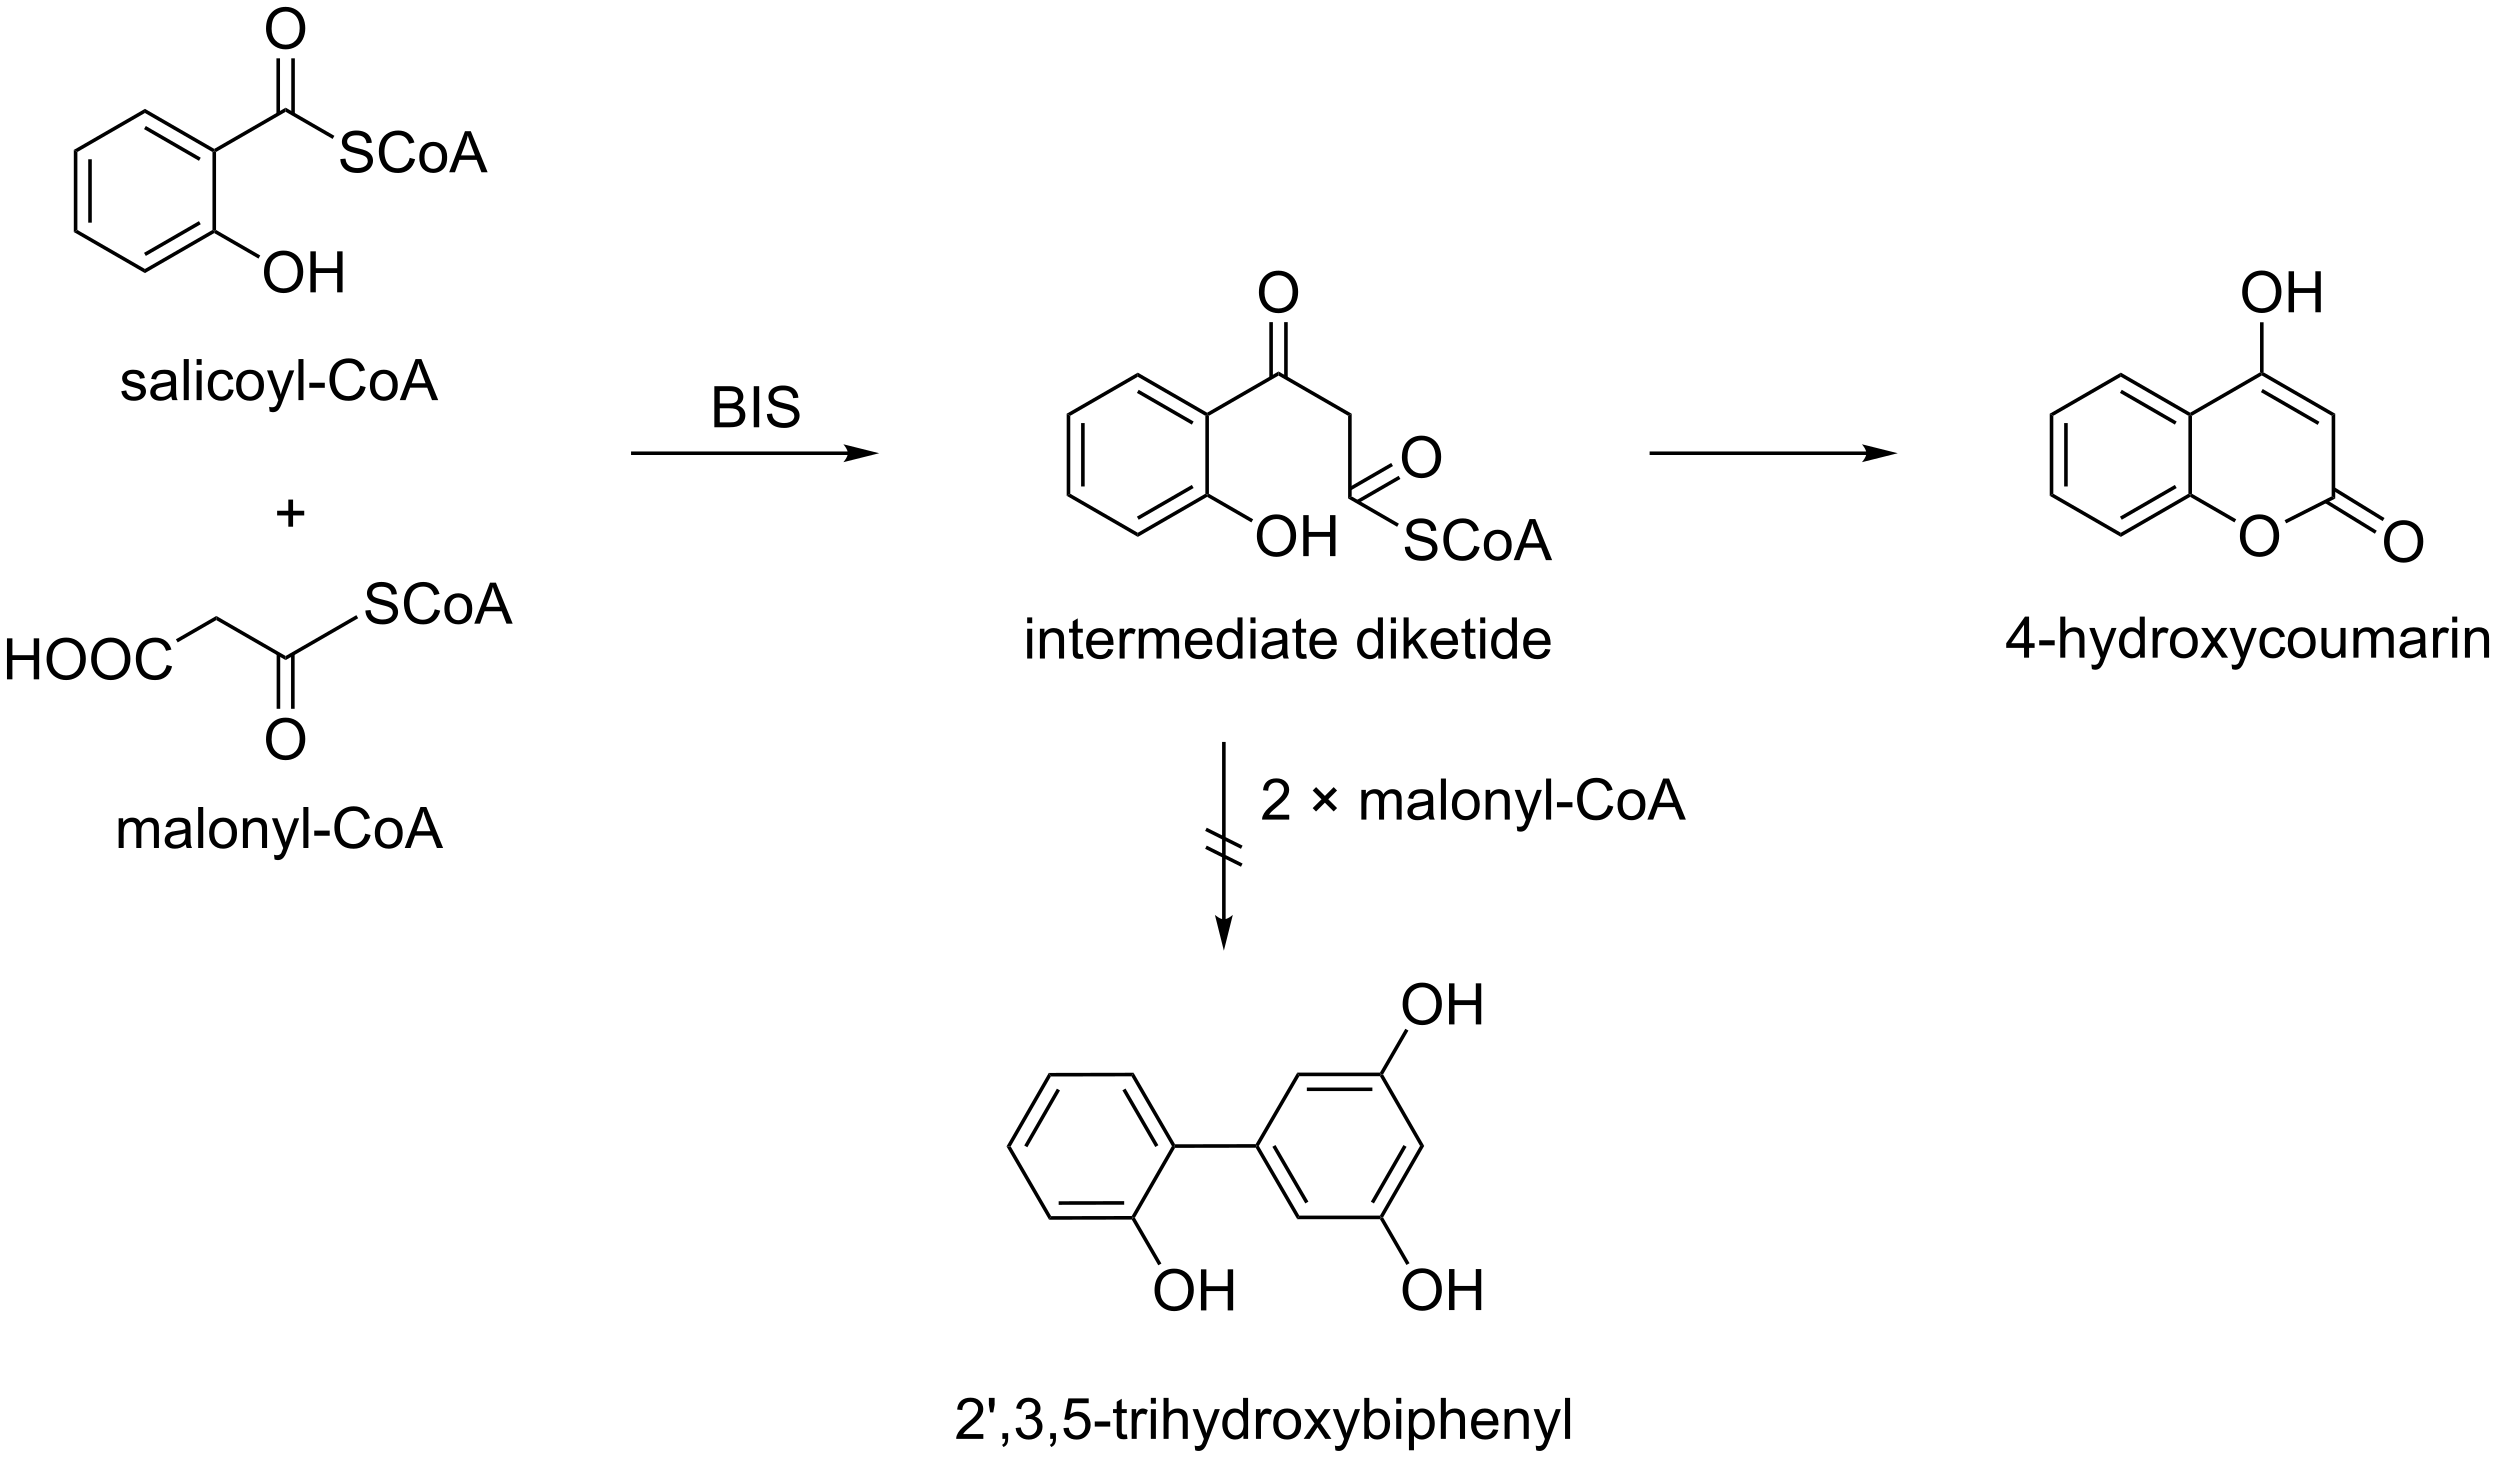<?xml version="1.0" encoding="UTF-8"?>
<!DOCTYPE svg PUBLIC '-//W3C//DTD SVG 1.0//EN'
          'http://www.w3.org/TR/2001/REC-SVG-20010904/DTD/svg10.dtd'>
<svg stroke-dasharray="none" shape-rendering="auto" xmlns="http://www.w3.org/2000/svg" font-family="'Dialog'" text-rendering="auto" width="90" fill-opacity="1" color-interpolation="auto" color-rendering="auto" preserveAspectRatio="xMidYMid meet" font-size="12px" viewBox="0 0 90 53" fill="black" xmlns:xlink="http://www.w3.org/1999/xlink" stroke="black" image-rendering="auto" stroke-miterlimit="10" stroke-linecap="square" stroke-linejoin="miter" font-style="normal" stroke-width="1" height="53" stroke-dashoffset="0" font-weight="normal" stroke-opacity="1"
><!--Generated by the Batik Graphics2D SVG Generator--><defs id="genericDefs"
  /><g
  ><defs id="defs1"
    ><clipPath clipPathUnits="userSpaceOnUse" id="clipPath1"
      ><path d="M2.178 1.611 L360.424 1.611 L360.424 210.875 L2.178 210.875 L2.178 1.611 Z"
      /></clipPath
      ><clipPath clipPathUnits="userSpaceOnUse" id="clipPath2"
      ><path d="M0.485 6.832 L0.485 210.277 L348.77 210.277 L348.77 6.832 Z"
      /></clipPath
    ></defs
    ><g transform="scale(0.251,0.251) translate(-2.178,-1.611) matrix(1.029,0,0,1.029,1.679,-5.416)"
    ><path d="M143.655 93.695 L143.655 92.887 L144.358 92.887 L144.358 93.695 L143.655 93.695 ZM143.655 98.614 L143.655 94.466 L144.358 94.466 L144.358 98.614 L143.655 98.614 ZM145.429 98.614 L145.429 94.466 L146.062 94.466 L146.062 95.054 Q146.518 94.372 147.382 94.372 Q147.757 94.372 148.07 94.507 Q148.385 94.64 148.541 94.859 Q148.698 95.077 148.76 95.379 Q148.799 95.575 148.799 96.062 L148.799 98.614 L148.096 98.614 L148.096 96.091 Q148.096 95.661 148.013 95.447 Q147.932 95.234 147.724 95.109 Q147.515 94.981 147.234 94.981 Q146.784 94.981 146.458 95.267 Q146.132 95.551 146.132 96.348 L146.132 98.614 L145.429 98.614 ZM151.412 97.984 L151.514 98.606 Q151.217 98.669 150.983 98.669 Q150.6 98.669 150.389 98.549 Q150.178 98.426 150.092 98.228 Q150.006 98.031 150.006 97.398 L150.006 95.012 L149.491 95.012 L149.491 94.466 L150.006 94.466 L150.006 93.437 L150.707 93.015 L150.707 94.466 L151.412 94.466 L151.412 95.012 L150.707 95.012 L150.707 97.437 Q150.707 97.739 150.743 97.825 Q150.78 97.911 150.863 97.963 Q150.949 98.012 151.105 98.012 Q151.222 98.012 151.412 97.984 ZM154.94 97.278 L155.666 97.367 Q155.494 98.004 155.028 98.356 Q154.565 98.708 153.843 98.708 Q152.932 98.708 152.398 98.148 Q151.867 97.585 151.867 96.575 Q151.867 95.528 152.406 94.95 Q152.945 94.372 153.804 94.372 Q154.635 94.372 155.161 94.939 Q155.69 95.504 155.69 96.531 Q155.69 96.593 155.687 96.718 L152.593 96.718 Q152.632 97.403 152.979 97.767 Q153.328 98.129 153.846 98.129 Q154.234 98.129 154.507 97.926 Q154.781 97.723 154.94 97.278 ZM152.632 96.14 L154.948 96.14 Q154.901 95.617 154.682 95.356 Q154.346 94.95 153.812 94.95 Q153.328 94.95 152.997 95.275 Q152.666 95.598 152.632 96.14 ZM156.543 98.614 L156.543 94.466 L157.175 94.466 L157.175 95.093 Q157.418 94.653 157.621 94.512 Q157.827 94.372 158.074 94.372 Q158.428 94.372 158.795 94.598 L158.553 95.249 Q158.295 95.098 158.037 95.098 Q157.808 95.098 157.623 95.236 Q157.441 95.374 157.363 95.622 Q157.246 95.997 157.246 96.442 L157.246 98.614 L156.543 98.614 ZM159.214 98.614 L159.214 94.466 L159.842 94.466 L159.842 95.046 Q160.037 94.742 160.36 94.557 Q160.686 94.372 161.1 94.372 Q161.561 94.372 161.855 94.564 Q162.152 94.754 162.272 95.098 Q162.764 94.372 163.553 94.372 Q164.17 94.372 164.501 94.713 Q164.834 95.054 164.834 95.765 L164.834 98.614 L164.136 98.614 L164.136 95.999 Q164.136 95.577 164.066 95.392 Q163.998 95.208 163.819 95.096 Q163.639 94.981 163.397 94.981 Q162.959 94.981 162.67 95.273 Q162.381 95.562 162.381 96.202 L162.381 98.614 L161.678 98.614 L161.678 95.919 Q161.678 95.45 161.506 95.216 Q161.334 94.981 160.944 94.981 Q160.647 94.981 160.394 95.137 Q160.144 95.294 160.03 95.596 Q159.918 95.895 159.918 96.46 L159.918 98.614 L159.214 98.614 ZM168.717 97.278 L169.444 97.367 Q169.272 98.004 168.806 98.356 Q168.342 98.708 167.621 98.708 Q166.709 98.708 166.175 98.148 Q165.644 97.585 165.644 96.575 Q165.644 95.528 166.183 94.95 Q166.722 94.372 167.582 94.372 Q168.412 94.372 168.939 94.939 Q169.467 95.504 169.467 96.531 Q169.467 96.593 169.464 96.718 L166.371 96.718 Q166.41 97.403 166.756 97.767 Q167.105 98.129 167.623 98.129 Q168.011 98.129 168.285 97.926 Q168.558 97.723 168.717 97.278 ZM166.41 96.14 L168.725 96.14 Q168.678 95.617 168.459 95.356 Q168.123 94.95 167.589 94.95 Q167.105 94.95 166.774 95.275 Q166.444 95.598 166.41 96.14 ZM173.018 98.614 L173.018 98.091 Q172.625 98.708 171.859 98.708 Q171.362 98.708 170.945 98.434 Q170.531 98.161 170.302 97.671 Q170.073 97.179 170.073 96.544 Q170.073 95.921 170.278 95.416 Q170.487 94.911 170.901 94.642 Q171.315 94.372 171.828 94.372 Q172.203 94.372 172.494 94.531 Q172.789 94.687 172.971 94.942 L172.971 92.887 L173.672 92.887 L173.672 98.614 L173.018 98.614 ZM170.797 96.544 Q170.797 97.341 171.132 97.736 Q171.468 98.129 171.924 98.129 Q172.385 98.129 172.708 97.752 Q173.031 97.374 173.031 96.601 Q173.031 95.749 172.703 95.351 Q172.375 94.952 171.893 94.952 Q171.424 94.952 171.109 95.335 Q170.797 95.718 170.797 96.544 ZM174.78 93.695 L174.78 92.887 L175.483 92.887 L175.483 93.695 L174.78 93.695 ZM174.78 98.614 L174.78 94.466 L175.483 94.466 L175.483 98.614 L174.78 98.614 ZM179.26 98.101 Q178.869 98.434 178.507 98.572 Q178.148 98.708 177.734 98.708 Q177.049 98.708 176.682 98.374 Q176.315 98.038 176.315 97.52 Q176.315 97.216 176.453 96.963 Q176.593 96.71 176.817 96.559 Q177.041 96.406 177.323 96.327 Q177.531 96.273 177.948 96.223 Q178.799 96.122 179.203 95.981 Q179.205 95.835 179.205 95.796 Q179.205 95.367 179.007 95.192 Q178.737 94.952 178.205 94.952 Q177.711 94.952 177.474 95.127 Q177.237 95.301 177.125 95.742 L176.437 95.648 Q176.531 95.208 176.744 94.937 Q176.961 94.663 177.367 94.517 Q177.773 94.372 178.307 94.372 Q178.838 94.372 179.169 94.497 Q179.502 94.622 179.659 94.812 Q179.815 94.999 179.877 95.288 Q179.914 95.468 179.914 95.937 L179.914 96.874 Q179.914 97.856 179.958 98.117 Q180.002 98.374 180.135 98.614 L179.401 98.614 Q179.291 98.395 179.26 98.101 ZM179.203 96.531 Q178.82 96.687 178.054 96.796 Q177.619 96.859 177.44 96.937 Q177.26 97.015 177.161 97.166 Q177.065 97.317 177.065 97.499 Q177.065 97.781 177.278 97.968 Q177.492 98.156 177.901 98.156 Q178.307 98.156 178.622 97.978 Q178.94 97.801 179.088 97.492 Q179.203 97.254 179.203 96.788 L179.203 96.531 ZM182.537 97.984 L182.639 98.606 Q182.342 98.669 182.108 98.669 Q181.725 98.669 181.514 98.549 Q181.303 98.426 181.217 98.228 Q181.131 98.031 181.131 97.398 L181.131 95.012 L180.616 95.012 L180.616 94.466 L181.131 94.466 L181.131 93.437 L181.832 93.015 L181.832 94.466 L182.537 94.466 L182.537 95.012 L181.832 95.012 L181.832 97.437 Q181.832 97.739 181.868 97.825 Q181.905 97.911 181.988 97.963 Q182.074 98.012 182.23 98.012 Q182.347 98.012 182.537 97.984 ZM186.065 97.278 L186.791 97.367 Q186.619 98.004 186.153 98.356 Q185.69 98.708 184.968 98.708 Q184.057 98.708 183.523 98.148 Q182.992 97.585 182.992 96.575 Q182.992 95.528 183.531 94.95 Q184.07 94.372 184.929 94.372 Q185.76 94.372 186.286 94.939 Q186.815 95.504 186.815 96.531 Q186.815 96.593 186.812 96.718 L183.718 96.718 Q183.757 97.403 184.104 97.767 Q184.453 98.129 184.971 98.129 Q185.359 98.129 185.632 97.926 Q185.906 97.723 186.065 97.278 ZM183.757 96.14 L186.073 96.14 Q186.026 95.617 185.807 95.356 Q185.471 94.95 184.937 94.95 Q184.453 94.95 184.122 95.275 Q183.791 95.598 183.757 96.14 ZM192.588 98.614 L192.588 98.091 Q192.195 98.708 191.429 98.708 Q190.932 98.708 190.515 98.434 Q190.101 98.161 189.872 97.671 Q189.643 97.179 189.643 96.544 Q189.643 95.921 189.849 95.416 Q190.057 94.911 190.471 94.642 Q190.885 94.372 191.398 94.372 Q191.773 94.372 192.065 94.531 Q192.359 94.687 192.541 94.942 L192.541 92.887 L193.242 92.887 L193.242 98.614 L192.588 98.614 ZM190.367 96.544 Q190.367 97.341 190.703 97.736 Q191.039 98.129 191.494 98.129 Q191.955 98.129 192.278 97.752 Q192.601 97.374 192.601 96.601 Q192.601 95.749 192.273 95.351 Q191.945 94.952 191.463 94.952 Q190.994 94.952 190.679 95.335 Q190.367 95.718 190.367 96.544 ZM194.35 93.695 L194.35 92.887 L195.053 92.887 L195.053 93.695 L194.35 93.695 ZM194.35 98.614 L194.35 94.466 L195.053 94.466 L195.053 98.614 L194.35 98.614 ZM196.127 98.614 L196.127 92.887 L196.83 92.887 L196.83 96.153 L198.494 94.466 L199.406 94.466 L197.82 96.004 L199.565 98.614 L198.698 98.614 L197.328 96.492 L196.83 96.968 L196.83 98.614 L196.127 98.614 ZM202.963 97.278 L203.69 97.367 Q203.518 98.004 203.052 98.356 Q202.588 98.708 201.867 98.708 Q200.955 98.708 200.422 98.148 Q199.89 97.585 199.89 96.575 Q199.89 95.528 200.429 94.95 Q200.968 94.372 201.828 94.372 Q202.659 94.372 203.185 94.939 Q203.713 95.504 203.713 96.531 Q203.713 96.593 203.711 96.718 L200.617 96.718 Q200.656 97.403 201.002 97.767 Q201.351 98.129 201.869 98.129 Q202.257 98.129 202.531 97.926 Q202.804 97.723 202.963 97.278 ZM200.656 96.14 L202.971 96.14 Q202.924 95.617 202.705 95.356 Q202.369 94.95 201.836 94.95 Q201.351 94.95 201.02 95.275 Q200.69 95.598 200.656 96.14 ZM206.108 97.984 L206.209 98.606 Q205.912 98.669 205.678 98.669 Q205.295 98.669 205.084 98.549 Q204.873 98.426 204.787 98.228 Q204.702 98.031 204.702 97.398 L204.702 95.012 L204.186 95.012 L204.186 94.466 L204.702 94.466 L204.702 93.437 L205.402 93.015 L205.402 94.466 L206.108 94.466 L206.108 95.012 L205.402 95.012 L205.402 97.437 Q205.402 97.739 205.439 97.825 Q205.475 97.911 205.558 97.963 Q205.644 98.012 205.8 98.012 Q205.918 98.012 206.108 97.984 ZM206.799 93.695 L206.799 92.887 L207.502 92.887 L207.502 93.695 L206.799 93.695 ZM206.799 98.614 L206.799 94.466 L207.502 94.466 L207.502 98.614 L206.799 98.614 ZM211.264 98.614 L211.264 98.091 Q210.871 98.708 210.105 98.708 Q209.608 98.708 209.191 98.434 Q208.777 98.161 208.548 97.671 Q208.319 97.179 208.319 96.544 Q208.319 95.921 208.524 95.416 Q208.733 94.911 209.147 94.642 Q209.561 94.372 210.074 94.372 Q210.449 94.372 210.741 94.531 Q211.035 94.687 211.217 94.942 L211.217 92.887 L211.918 92.887 L211.918 98.614 L211.264 98.614 ZM209.043 96.544 Q209.043 97.341 209.379 97.736 Q209.714 98.129 210.17 98.129 Q210.631 98.129 210.954 97.752 Q211.277 97.374 211.277 96.601 Q211.277 95.749 210.949 95.351 Q210.621 94.952 210.139 94.952 Q209.67 94.952 209.355 95.335 Q209.043 95.718 209.043 96.544 ZM215.862 97.278 L216.588 97.367 Q216.416 98.004 215.95 98.356 Q215.487 98.708 214.765 98.708 Q213.854 98.708 213.32 98.148 Q212.789 97.585 212.789 96.575 Q212.789 95.528 213.328 94.95 Q213.867 94.372 214.726 94.372 Q215.557 94.372 216.083 94.939 Q216.612 95.504 216.612 96.531 Q216.612 96.593 216.609 96.718 L213.515 96.718 Q213.554 97.403 213.901 97.767 Q214.25 98.129 214.768 98.129 Q215.156 98.129 215.429 97.926 Q215.703 97.723 215.862 97.278 ZM213.554 96.14 L215.869 96.14 Q215.823 95.617 215.604 95.356 Q215.268 94.95 214.734 94.95 Q214.25 94.95 213.919 95.275 Q213.588 95.598 213.554 96.14 Z" stroke="none" clip-path="url(#clipPath2)"
    /></g
    ><g transform="matrix(0.258,0,0,0.258,-0.125,-1.766)"
    ><path d="M118.788 69.836 L88.788 69.836 L88.538 69.836 L88.538 70.336 L88.788 70.336 L118.788 70.336 L119.038 70.336 L119.038 69.836 L118.788 69.836 ZM123.163 70.086 L118.163 68.836 C118.163 68.836 118.788 69.539 118.788 70.086 C118.788 70.633 118.163 71.336 118.163 71.336 Z" stroke="none" clip-path="url(#clipPath2)"
    /></g
    ><g transform="matrix(0.258,0,0,0.258,-0.125,-1.766)"
    ><path d="M17.039 125.174 L17.039 121.026 L17.667 121.026 L17.667 121.607 Q17.862 121.302 18.185 121.117 Q18.511 120.932 18.925 120.932 Q19.386 120.932 19.68 121.125 Q19.977 121.315 20.097 121.659 Q20.589 120.932 21.378 120.932 Q21.995 120.932 22.326 121.273 Q22.659 121.615 22.659 122.326 L22.659 125.174 L21.961 125.174 L21.961 122.56 Q21.961 122.138 21.891 121.953 Q21.823 121.768 21.643 121.656 Q21.464 121.542 21.222 121.542 Q20.784 121.542 20.495 121.833 Q20.206 122.122 20.206 122.763 L20.206 125.174 L19.503 125.174 L19.503 122.479 Q19.503 122.01 19.331 121.776 Q19.159 121.542 18.768 121.542 Q18.472 121.542 18.219 121.698 Q17.969 121.854 17.855 122.156 Q17.742 122.456 17.742 123.021 L17.742 125.174 L17.039 125.174 ZM26.409 124.662 Q26.018 124.995 25.657 125.133 Q25.297 125.268 24.883 125.268 Q24.198 125.268 23.831 124.935 Q23.464 124.599 23.464 124.081 Q23.464 123.776 23.602 123.523 Q23.742 123.271 23.966 123.12 Q24.19 122.966 24.472 122.888 Q24.68 122.833 25.097 122.784 Q25.948 122.682 26.352 122.542 Q26.355 122.396 26.355 122.357 Q26.355 121.927 26.157 121.753 Q25.886 121.513 25.355 121.513 Q24.86 121.513 24.623 121.688 Q24.386 121.862 24.274 122.302 L23.586 122.208 Q23.68 121.768 23.893 121.497 Q24.11 121.224 24.516 121.078 Q24.922 120.932 25.456 120.932 Q25.987 120.932 26.318 121.057 Q26.651 121.182 26.808 121.372 Q26.964 121.56 27.026 121.849 Q27.063 122.029 27.063 122.497 L27.063 123.435 Q27.063 124.417 27.107 124.677 Q27.151 124.935 27.284 125.174 L26.55 125.174 Q26.44 124.956 26.409 124.662 ZM26.352 123.091 Q25.969 123.247 25.203 123.357 Q24.768 123.419 24.589 123.497 Q24.409 123.576 24.31 123.727 Q24.214 123.878 24.214 124.06 Q24.214 124.341 24.427 124.529 Q24.641 124.716 25.05 124.716 Q25.456 124.716 25.771 124.539 Q26.089 124.362 26.237 124.052 Q26.352 123.815 26.352 123.349 L26.352 123.091 ZM28.137 125.174 L28.137 119.448 L28.84 119.448 L28.84 125.174 L28.137 125.174 ZM29.667 123.099 Q29.667 121.948 30.308 121.393 Q30.844 120.932 31.612 120.932 Q32.469 120.932 33.011 121.492 Q33.555 122.052 33.555 123.042 Q33.555 123.841 33.313 124.302 Q33.073 124.76 32.615 125.016 Q32.157 125.268 31.612 125.268 Q30.742 125.268 30.203 124.711 Q29.667 124.151 29.667 123.099 ZM30.391 123.099 Q30.391 123.896 30.737 124.294 Q31.086 124.69 31.612 124.69 Q32.136 124.69 32.482 124.292 Q32.831 123.893 32.831 123.076 Q32.831 122.307 32.482 121.912 Q32.133 121.513 31.612 121.513 Q31.086 121.513 30.737 121.909 Q30.391 122.302 30.391 123.099 ZM34.379 125.174 L34.379 121.026 L35.012 121.026 L35.012 121.615 Q35.468 120.932 36.332 120.932 Q36.707 120.932 37.02 121.068 Q37.335 121.201 37.491 121.419 Q37.647 121.638 37.71 121.94 Q37.749 122.135 37.749 122.622 L37.749 125.174 L37.046 125.174 L37.046 122.651 Q37.046 122.221 36.962 122.008 Q36.882 121.794 36.673 121.669 Q36.465 121.542 36.184 121.542 Q35.733 121.542 35.408 121.828 Q35.082 122.112 35.082 122.909 L35.082 125.174 L34.379 125.174 ZM38.797 126.773 L38.719 126.112 Q38.948 126.174 39.12 126.174 Q39.355 126.174 39.495 126.096 Q39.636 126.018 39.727 125.878 Q39.792 125.773 39.94 125.354 Q39.961 125.297 40.003 125.182 L38.43 121.026 L39.188 121.026 L40.05 123.427 Q40.219 123.885 40.352 124.388 Q40.472 123.904 40.641 123.443 L41.526 121.026 L42.23 121.026 L40.651 125.245 Q40.399 125.93 40.258 126.188 Q40.071 126.534 39.828 126.695 Q39.586 126.859 39.25 126.859 Q39.047 126.859 38.797 126.773 ZM42.813 125.174 L42.813 119.448 L43.516 119.448 L43.516 125.174 L42.813 125.174 ZM44.332 123.456 L44.332 122.747 L46.491 122.747 L46.491 123.456 L44.332 123.456 ZM51.444 123.167 L52.202 123.357 Q51.965 124.292 51.345 124.784 Q50.725 125.273 49.832 125.273 Q48.905 125.273 48.325 124.896 Q47.746 124.518 47.442 123.805 Q47.14 123.089 47.14 122.268 Q47.14 121.372 47.481 120.708 Q47.825 120.042 48.455 119.695 Q49.085 119.349 49.843 119.349 Q50.702 119.349 51.288 119.787 Q51.874 120.224 52.106 121.018 L51.358 121.193 Q51.16 120.568 50.78 120.284 Q50.403 119.997 49.827 119.997 Q49.168 119.997 48.723 120.315 Q48.28 120.63 48.1 121.164 Q47.921 121.698 47.921 122.263 Q47.921 122.995 48.134 123.539 Q48.348 124.083 48.796 124.354 Q49.246 124.622 49.77 124.622 Q50.405 124.622 50.845 124.255 Q51.288 123.888 51.444 123.167 ZM52.784 123.099 Q52.784 121.948 53.425 121.393 Q53.961 120.932 54.73 120.932 Q55.586 120.932 56.128 121.492 Q56.672 122.052 56.672 123.042 Q56.672 123.841 56.43 124.302 Q56.19 124.76 55.732 125.016 Q55.274 125.268 54.73 125.268 Q53.86 125.268 53.321 124.711 Q52.784 124.151 52.784 123.099 ZM53.508 123.099 Q53.508 123.896 53.855 124.294 Q54.203 124.69 54.73 124.69 Q55.253 124.69 55.599 124.292 Q55.948 123.893 55.948 123.076 Q55.948 122.307 55.599 121.912 Q55.25 121.513 54.73 121.513 Q54.203 121.513 53.855 121.909 Q53.508 122.302 53.508 123.099 ZM56.955 125.174 L59.155 119.448 L59.973 119.448 L62.317 125.174 L61.452 125.174 L60.785 123.44 L58.39 123.44 L57.762 125.174 L56.955 125.174 ZM58.608 122.823 L60.551 122.823 L59.952 121.237 Q59.679 120.513 59.546 120.049 Q59.437 120.599 59.239 121.143 L58.608 122.823 Z" stroke="none" clip-path="url(#clipPath2)"
    /></g
    ><g transform="matrix(0.258,0,0,0.258,-0.125,-1.766)"
    ><path d="M1.457 101.64 L1.457 95.914 L2.215 95.914 L2.215 98.265 L5.192 98.265 L5.192 95.914 L5.949 95.914 L5.949 101.64 L5.192 101.64 L5.192 98.94 L2.215 98.94 L2.215 101.64 L1.457 101.64 ZM6.982 98.851 Q6.982 97.424 7.748 96.62 Q8.513 95.812 9.724 95.812 Q10.516 95.812 11.151 96.192 Q11.789 96.57 12.123 97.247 Q12.459 97.924 12.459 98.784 Q12.459 99.656 12.107 100.343 Q11.755 101.031 11.11 101.385 Q10.466 101.739 9.719 101.739 Q8.912 101.739 8.274 101.349 Q7.638 100.955 7.31 100.281 Q6.982 99.604 6.982 98.851 ZM7.763 98.862 Q7.763 99.898 8.318 100.495 Q8.875 101.088 9.716 101.088 Q10.57 101.088 11.123 100.487 Q11.677 99.885 11.677 98.781 Q11.677 98.08 11.44 97.56 Q11.203 97.039 10.748 96.752 Q10.294 96.463 9.727 96.463 Q8.922 96.463 8.341 97.018 Q7.763 97.57 7.763 98.862 ZM13.205 98.851 Q13.205 97.424 13.97 96.62 Q14.736 95.812 15.947 95.812 Q16.738 95.812 17.374 96.192 Q18.012 96.57 18.345 97.247 Q18.681 97.924 18.681 98.784 Q18.681 99.656 18.33 100.343 Q17.978 101.031 17.332 101.385 Q16.689 101.739 15.942 101.739 Q15.134 101.739 14.496 101.349 Q13.861 100.955 13.533 100.281 Q13.205 99.604 13.205 98.851 ZM13.986 98.862 Q13.986 99.898 14.541 100.495 Q15.098 101.088 15.939 101.088 Q16.793 101.088 17.345 100.487 Q17.9 99.885 17.9 98.781 Q17.9 98.08 17.663 97.56 Q17.426 97.039 16.97 96.752 Q16.517 96.463 15.949 96.463 Q15.145 96.463 14.564 97.018 Q13.986 97.57 13.986 98.862 ZM23.742 99.632 L24.5 99.823 Q24.263 100.757 23.643 101.25 Q23.024 101.739 22.13 101.739 Q21.203 101.739 20.623 101.362 Q20.044 100.984 19.74 100.27 Q19.438 99.554 19.438 98.734 Q19.438 97.838 19.779 97.174 Q20.123 96.507 20.753 96.161 Q21.383 95.815 22.141 95.815 Q23 95.815 23.586 96.252 Q24.172 96.69 24.404 97.484 L23.656 97.659 Q23.459 97.034 23.078 96.75 Q22.701 96.463 22.125 96.463 Q21.466 96.463 21.021 96.781 Q20.578 97.096 20.399 97.63 Q20.219 98.164 20.219 98.729 Q20.219 99.461 20.433 100.005 Q20.646 100.549 21.094 100.82 Q21.544 101.088 22.068 101.088 Q22.703 101.088 23.143 100.721 Q23.586 100.354 23.742 99.632 Z" stroke="none" clip-path="url(#clipPath2)"
    /></g
    ><g transform="matrix(0.258,0,0,0.258,-0.125,-1.766)"
    ><path d="M25.279 96.479 L25.029 96.046 L30.666 92.791 L30.666 93.369 Z" stroke="none" clip-path="url(#clipPath2)"
    /></g
    ><g transform="matrix(0.258,0,0,0.258,-0.125,-1.766)"
    ><path d="M30.666 93.369 L30.666 92.791 L40.341 98.377 L40.341 98.954 Z" stroke="none" clip-path="url(#clipPath2)"
    /></g
    ><g transform="matrix(0.258,0,0,0.258,-0.125,-1.766)"
    ><path d="M40.341 98.954 L40.341 98.377 L50.21 92.679 L50.46 93.112 Z" stroke="none" clip-path="url(#clipPath2)"
    /></g
    ><g transform="matrix(0.258,0,0,0.258,-0.125,-1.766)"
    ><path d="M37.604 110.022 Q37.604 108.595 38.369 107.79 Q39.135 106.983 40.346 106.983 Q41.138 106.983 41.773 107.363 Q42.411 107.741 42.744 108.418 Q43.08 109.095 43.08 109.954 Q43.08 110.827 42.729 111.514 Q42.377 112.202 41.731 112.556 Q41.088 112.91 40.341 112.91 Q39.533 112.91 38.895 112.519 Q38.26 112.126 37.932 111.452 Q37.604 110.775 37.604 110.022 ZM38.385 110.032 Q38.385 111.069 38.94 111.665 Q39.497 112.259 40.338 112.259 Q41.192 112.259 41.744 111.657 Q42.299 111.056 42.299 109.952 Q42.299 109.251 42.062 108.73 Q41.825 108.21 41.369 107.923 Q40.916 107.634 40.349 107.634 Q39.544 107.634 38.963 108.189 Q38.385 108.741 38.385 110.032 Z" stroke="none" clip-path="url(#clipPath2)"
    /></g
    ><g transform="matrix(0.258,0,0,0.258,-0.125,-1.766)"
    ><path d="M39.085 98.085 L39.085 105.747 L39.585 105.747 L39.585 98.085 ZM41.096 98.085 L41.096 105.747 L41.596 105.747 L41.596 98.085 Z" stroke="none" clip-path="url(#clipPath2)"
    /></g
    ><g transform="matrix(0.258,0,0,0.258,-0.125,-1.766)"
    ><path d="M51.47 92.03 L52.186 91.967 Q52.235 92.397 52.42 92.673 Q52.608 92.949 52.998 93.118 Q53.389 93.288 53.876 93.288 Q54.311 93.288 54.642 93.16 Q54.975 93.03 55.136 92.806 Q55.298 92.582 55.298 92.316 Q55.298 92.046 55.142 91.845 Q54.985 91.644 54.626 91.506 Q54.397 91.418 53.608 91.228 Q52.819 91.038 52.501 90.871 Q52.092 90.655 51.889 90.337 Q51.688 90.019 51.688 89.624 Q51.688 89.191 51.933 88.814 Q52.181 88.436 52.652 88.241 Q53.126 88.046 53.704 88.046 Q54.342 88.046 54.827 88.251 Q55.313 88.457 55.574 88.855 Q55.837 89.254 55.858 89.756 L55.131 89.811 Q55.071 89.269 54.733 88.993 Q54.397 88.715 53.735 88.715 Q53.048 88.715 52.733 88.967 Q52.42 89.217 52.42 89.574 Q52.42 89.881 52.642 90.082 Q52.86 90.28 53.785 90.491 Q54.709 90.699 55.053 90.855 Q55.553 91.085 55.79 91.439 Q56.03 91.793 56.03 92.254 Q56.03 92.71 55.767 93.116 Q55.506 93.519 55.014 93.746 Q54.525 93.97 53.913 93.97 Q53.134 93.97 52.608 93.743 Q52.084 93.514 51.785 93.061 Q51.485 92.605 51.47 92.03 ZM61.15 91.863 L61.907 92.053 Q61.67 92.988 61.05 93.48 Q60.431 93.97 59.538 93.97 Q58.61 93.97 58.03 93.592 Q57.452 93.215 57.147 92.501 Q56.845 91.785 56.845 90.965 Q56.845 90.069 57.186 89.405 Q57.53 88.738 58.16 88.392 Q58.79 88.046 59.548 88.046 Q60.407 88.046 60.993 88.483 Q61.579 88.921 61.811 89.715 L61.063 89.889 Q60.866 89.264 60.485 88.98 Q60.108 88.694 59.532 88.694 Q58.873 88.694 58.428 89.012 Q57.985 89.327 57.806 89.861 Q57.626 90.394 57.626 90.96 Q57.626 91.691 57.84 92.236 Q58.053 92.78 58.501 93.051 Q58.952 93.319 59.475 93.319 Q60.11 93.319 60.55 92.952 Q60.993 92.585 61.15 91.863 ZM62.489 91.796 Q62.489 90.644 63.13 90.09 Q63.666 89.629 64.435 89.629 Q65.291 89.629 65.833 90.189 Q66.377 90.749 66.377 91.738 Q66.377 92.538 66.135 92.999 Q65.896 93.457 65.437 93.712 Q64.979 93.965 64.435 93.965 Q63.565 93.965 63.026 93.407 Q62.489 92.848 62.489 91.796 ZM63.213 91.796 Q63.213 92.592 63.56 92.991 Q63.909 93.387 64.435 93.387 Q64.958 93.387 65.304 92.988 Q65.653 92.59 65.653 91.772 Q65.653 91.004 65.304 90.608 Q64.956 90.21 64.435 90.21 Q63.909 90.21 63.56 90.605 Q63.213 90.999 63.213 91.796 ZM66.66 93.871 L68.86 88.144 L69.678 88.144 L72.022 93.871 L71.157 93.871 L70.491 92.137 L68.095 92.137 L67.467 93.871 L66.66 93.871 ZM68.314 91.519 L70.256 91.519 L69.657 89.933 Q69.384 89.21 69.251 88.746 Q69.142 89.296 68.944 89.84 L68.314 91.519 Z" stroke="none" clip-path="url(#clipPath2)"
    /></g
    ><g transform="matrix(0.258,0,0,0.258,-0.125,-1.766)"
    ><path d="M17.408 61.434 L18.103 61.325 Q18.161 61.744 18.429 61.968 Q18.697 62.19 19.176 62.19 Q19.661 62.19 19.895 61.992 Q20.129 61.794 20.129 61.528 Q20.129 61.291 19.924 61.153 Q19.778 61.059 19.205 60.916 Q18.431 60.721 18.132 60.578 Q17.833 60.434 17.679 60.184 Q17.525 59.932 17.525 59.627 Q17.525 59.348 17.65 59.114 Q17.778 58.877 17.997 58.721 Q18.161 58.598 18.445 58.515 Q18.728 58.432 19.051 58.432 Q19.541 58.432 19.908 58.572 Q20.278 58.713 20.452 58.953 Q20.629 59.192 20.697 59.596 L20.01 59.69 Q19.963 59.369 19.736 59.19 Q19.512 59.01 19.103 59.01 Q18.619 59.01 18.411 59.171 Q18.205 59.33 18.205 59.544 Q18.205 59.682 18.291 59.791 Q18.377 59.903 18.559 59.979 Q18.666 60.018 19.181 60.158 Q19.926 60.356 20.221 60.484 Q20.517 60.611 20.684 60.854 Q20.853 61.096 20.853 61.455 Q20.853 61.807 20.648 62.117 Q20.442 62.426 20.054 62.598 Q19.669 62.768 19.181 62.768 Q18.372 62.768 17.947 62.432 Q17.525 62.096 17.408 61.434 ZM24.395 62.161 Q24.004 62.494 23.642 62.632 Q23.283 62.768 22.869 62.768 Q22.184 62.768 21.817 62.434 Q21.45 62.098 21.45 61.58 Q21.45 61.276 21.588 61.023 Q21.728 60.77 21.952 60.619 Q22.176 60.466 22.458 60.387 Q22.666 60.333 23.083 60.283 Q23.934 60.182 24.338 60.041 Q24.34 59.895 24.34 59.856 Q24.34 59.426 24.142 59.252 Q23.872 59.012 23.34 59.012 Q22.846 59.012 22.609 59.187 Q22.372 59.361 22.26 59.801 L21.572 59.708 Q21.666 59.268 21.879 58.997 Q22.096 58.723 22.502 58.578 Q22.908 58.432 23.442 58.432 Q23.973 58.432 24.304 58.557 Q24.637 58.682 24.794 58.872 Q24.95 59.059 25.012 59.348 Q25.049 59.528 25.049 59.997 L25.049 60.934 Q25.049 61.916 25.093 62.176 Q25.137 62.434 25.27 62.674 L24.536 62.674 Q24.426 62.455 24.395 62.161 ZM24.338 60.591 Q23.955 60.747 23.189 60.856 Q22.754 60.919 22.575 60.997 Q22.395 61.075 22.296 61.226 Q22.2 61.377 22.2 61.559 Q22.2 61.841 22.413 62.028 Q22.627 62.216 23.036 62.216 Q23.442 62.216 23.757 62.038 Q24.075 61.861 24.223 61.551 Q24.338 61.315 24.338 60.848 L24.338 60.591 ZM26.123 62.674 L26.123 56.947 L26.826 56.947 L26.826 62.674 L26.123 62.674 ZM27.919 57.755 L27.919 56.947 L28.622 56.947 L28.622 57.755 L27.919 57.755 ZM27.919 62.674 L27.919 58.526 L28.622 58.526 L28.622 62.674 L27.919 62.674 ZM32.399 61.153 L33.092 61.244 Q32.977 61.958 32.511 62.364 Q32.045 62.768 31.365 62.768 Q30.514 62.768 29.995 62.21 Q29.477 61.653 29.477 60.614 Q29.477 59.942 29.698 59.44 Q29.922 58.934 30.378 58.684 Q30.834 58.432 31.368 58.432 Q32.045 58.432 32.474 58.773 Q32.904 59.114 33.024 59.744 L32.342 59.848 Q32.243 59.432 31.995 59.221 Q31.748 59.01 31.396 59.01 Q30.865 59.01 30.532 59.39 Q30.201 59.77 30.201 60.596 Q30.201 61.432 30.521 61.812 Q30.842 62.19 31.357 62.19 Q31.771 62.19 32.047 61.937 Q32.326 61.682 32.399 61.153 ZM33.43 60.598 Q33.43 59.447 34.071 58.893 Q34.607 58.432 35.376 58.432 Q36.232 58.432 36.774 58.992 Q37.318 59.551 37.318 60.541 Q37.318 61.341 37.076 61.801 Q36.837 62.26 36.378 62.515 Q35.92 62.768 35.376 62.768 Q34.506 62.768 33.967 62.21 Q33.43 61.651 33.43 60.598 ZM34.154 60.598 Q34.154 61.395 34.501 61.794 Q34.849 62.19 35.376 62.19 Q35.899 62.19 36.245 61.791 Q36.594 61.393 36.594 60.575 Q36.594 59.807 36.245 59.411 Q35.896 59.012 35.376 59.012 Q34.849 59.012 34.501 59.408 Q34.154 59.801 34.154 60.598 ZM38.111 64.273 L38.033 63.611 Q38.262 63.674 38.434 63.674 Q38.669 63.674 38.809 63.596 Q38.95 63.518 39.041 63.377 Q39.106 63.273 39.254 62.854 Q39.275 62.796 39.317 62.682 L37.744 58.526 L38.502 58.526 L39.364 60.926 Q39.533 61.385 39.666 61.887 Q39.786 61.403 39.955 60.942 L40.84 58.526 L41.544 58.526 L39.965 62.744 Q39.713 63.429 39.572 63.687 Q39.385 64.033 39.142 64.195 Q38.9 64.359 38.564 64.359 Q38.361 64.359 38.111 64.273 ZM42.127 62.674 L42.127 56.947 L42.83 56.947 L42.83 62.674 L42.127 62.674 ZM43.646 60.955 L43.646 60.247 L45.805 60.247 L45.805 60.955 L43.646 60.955 ZM50.758 60.666 L51.516 60.856 Q51.279 61.791 50.659 62.283 Q50.04 62.773 49.146 62.773 Q48.219 62.773 47.639 62.395 Q47.06 62.018 46.756 61.304 Q46.454 60.588 46.454 59.768 Q46.454 58.872 46.795 58.208 Q47.139 57.541 47.769 57.195 Q48.399 56.848 49.157 56.848 Q50.016 56.848 50.602 57.286 Q51.188 57.723 51.42 58.518 L50.672 58.692 Q50.474 58.067 50.094 57.783 Q49.717 57.497 49.141 57.497 Q48.482 57.497 48.037 57.815 Q47.594 58.13 47.415 58.663 Q47.235 59.197 47.235 59.762 Q47.235 60.494 47.449 61.038 Q47.662 61.583 48.11 61.854 Q48.56 62.122 49.084 62.122 Q49.719 62.122 50.159 61.755 Q50.602 61.387 50.758 60.666 ZM52.098 60.598 Q52.098 59.447 52.739 58.893 Q53.275 58.432 54.044 58.432 Q54.9 58.432 55.442 58.992 Q55.986 59.551 55.986 60.541 Q55.986 61.341 55.744 61.801 Q55.504 62.26 55.046 62.515 Q54.588 62.768 54.044 62.768 Q53.174 62.768 52.635 62.21 Q52.098 61.651 52.098 60.598 ZM52.822 60.598 Q52.822 61.395 53.169 61.794 Q53.517 62.19 54.044 62.19 Q54.567 62.19 54.913 61.791 Q55.262 61.393 55.262 60.575 Q55.262 59.807 54.913 59.411 Q54.564 59.012 54.044 59.012 Q53.517 59.012 53.169 59.408 Q52.822 59.801 52.822 60.598 ZM56.269 62.674 L58.469 56.947 L59.287 56.947 L61.631 62.674 L60.766 62.674 L60.099 60.94 L57.704 60.94 L57.076 62.674 L56.269 62.674 ZM57.922 60.322 L59.865 60.322 L59.266 58.736 Q58.993 58.012 58.86 57.549 Q58.751 58.098 58.553 58.643 L57.922 60.322 Z" stroke="none" clip-path="url(#clipPath2)"
    /></g
    ><g transform="matrix(0.258,0,0,0.258,-0.125,-1.766)"
    ><path d="M40.715 80.338 L40.715 78.768 L39.155 78.768 L39.155 78.112 L40.715 78.112 L40.715 76.554 L41.379 76.554 L41.379 78.112 L42.936 78.112 L42.936 78.768 L41.379 78.768 L41.379 80.338 L40.715 80.338 Z" stroke="none" clip-path="url(#clipPath2)"
    /></g
    ><g transform="matrix(0.258,0,0,0.258,-0.125,-1.766)"
    ><path d="M100.161 66.46 L100.161 60.734 L102.31 60.734 Q102.966 60.734 103.362 60.908 Q103.76 61.08 103.984 61.442 Q104.208 61.804 104.208 62.197 Q104.208 62.565 104.008 62.89 Q103.81 63.213 103.409 63.413 Q103.927 63.565 104.206 63.932 Q104.487 64.299 104.487 64.799 Q104.487 65.203 104.315 65.549 Q104.146 65.893 103.896 66.08 Q103.646 66.268 103.268 66.364 Q102.893 66.46 102.346 66.46 L100.161 66.46 ZM100.919 63.14 L102.159 63.14 Q102.661 63.14 102.88 63.072 Q103.169 62.986 103.315 62.788 Q103.463 62.588 103.463 62.288 Q103.463 62.002 103.325 61.786 Q103.19 61.57 102.935 61.489 Q102.682 61.408 102.065 61.408 L100.919 61.408 L100.919 63.14 ZM100.919 65.783 L102.346 65.783 Q102.713 65.783 102.862 65.757 Q103.122 65.71 103.297 65.601 Q103.474 65.492 103.586 65.283 Q103.7 65.072 103.7 64.799 Q103.7 64.478 103.536 64.244 Q103.372 64.007 103.081 63.911 Q102.791 63.815 102.245 63.815 L100.919 63.815 L100.919 65.783 ZM105.659 66.46 L105.659 60.734 L106.416 60.734 L106.416 66.46 L105.659 66.46 ZM107.493 64.619 L108.21 64.557 Q108.259 64.986 108.444 65.262 Q108.631 65.538 109.022 65.708 Q109.413 65.877 109.9 65.877 Q110.335 65.877 110.665 65.749 Q110.999 65.619 111.16 65.395 Q111.322 65.171 111.322 64.906 Q111.322 64.635 111.165 64.434 Q111.009 64.234 110.65 64.096 Q110.421 64.007 109.631 63.817 Q108.842 63.627 108.525 63.46 Q108.116 63.244 107.913 62.926 Q107.712 62.609 107.712 62.213 Q107.712 61.781 107.957 61.403 Q108.204 61.025 108.676 60.83 Q109.15 60.635 109.728 60.635 Q110.366 60.635 110.85 60.84 Q111.337 61.046 111.597 61.445 Q111.861 61.843 111.881 62.346 L111.155 62.4 Q111.095 61.859 110.756 61.583 Q110.421 61.304 109.759 61.304 Q109.072 61.304 108.756 61.557 Q108.444 61.807 108.444 62.163 Q108.444 62.471 108.665 62.671 Q108.884 62.869 109.808 63.08 Q110.733 63.288 111.077 63.445 Q111.577 63.674 111.814 64.028 Q112.053 64.382 112.053 64.843 Q112.053 65.299 111.79 65.705 Q111.53 66.109 111.038 66.335 Q110.548 66.559 109.936 66.559 Q109.157 66.559 108.631 66.333 Q108.108 66.103 107.808 65.65 Q107.509 65.195 107.493 64.619 Z" stroke="none" clip-path="url(#clipPath2)"
    /></g
    ><g transform="matrix(0.258,0,0,0.258,-0.125,-1.766)"
    ><path d="M282.907 98.614 L282.907 97.242 L280.423 97.242 L280.423 96.598 L283.037 92.887 L283.61 92.887 L283.61 96.598 L284.384 96.598 L284.384 97.242 L283.61 97.242 L283.61 98.614 L282.907 98.614 ZM282.907 96.598 L282.907 94.015 L281.115 96.598 L282.907 96.598 ZM285.026 96.895 L285.026 96.187 L287.185 96.187 L287.185 96.895 L285.026 96.895 ZM287.963 98.614 L287.963 92.887 L288.666 92.887 L288.666 94.942 Q289.158 94.372 289.908 94.372 Q290.369 94.372 290.708 94.554 Q291.049 94.734 291.195 95.054 Q291.341 95.374 291.341 95.984 L291.341 98.614 L290.638 98.614 L290.638 95.984 Q290.638 95.458 290.408 95.218 Q290.182 94.976 289.763 94.976 Q289.45 94.976 289.174 95.14 Q288.901 95.301 288.783 95.58 Q288.666 95.856 288.666 96.343 L288.666 98.614 L287.963 98.614 ZM292.381 100.213 L292.303 99.551 Q292.532 99.614 292.704 99.614 Q292.938 99.614 293.079 99.536 Q293.22 99.458 293.311 99.317 Q293.376 99.213 293.524 98.794 Q293.545 98.736 293.587 98.622 L292.014 94.466 L292.772 94.466 L293.634 96.867 Q293.803 97.325 293.936 97.827 Q294.056 97.343 294.225 96.882 L295.11 94.466 L295.813 94.466 L294.235 98.684 Q293.983 99.369 293.842 99.627 Q293.654 99.973 293.412 100.135 Q293.17 100.299 292.834 100.299 Q292.631 100.299 292.381 100.213 ZM299.102 98.614 L299.102 98.091 Q298.709 98.708 297.944 98.708 Q297.446 98.708 297.029 98.434 Q296.615 98.161 296.386 97.671 Q296.157 97.179 296.157 96.544 Q296.157 95.921 296.363 95.416 Q296.571 94.911 296.985 94.642 Q297.399 94.372 297.912 94.372 Q298.287 94.372 298.579 94.531 Q298.873 94.687 299.056 94.942 L299.056 92.887 L299.756 92.887 L299.756 98.614 L299.102 98.614 ZM296.881 96.544 Q296.881 97.341 297.217 97.736 Q297.553 98.129 298.009 98.129 Q298.47 98.129 298.793 97.752 Q299.115 97.374 299.115 96.601 Q299.115 95.749 298.787 95.351 Q298.459 94.952 297.977 94.952 Q297.509 94.952 297.194 95.335 Q296.881 95.718 296.881 96.544 ZM300.854 98.614 L300.854 94.466 L301.487 94.466 L301.487 95.093 Q301.729 94.653 301.932 94.512 Q302.138 94.372 302.385 94.372 Q302.739 94.372 303.106 94.598 L302.864 95.249 Q302.606 95.098 302.349 95.098 Q302.119 95.098 301.935 95.236 Q301.752 95.374 301.674 95.622 Q301.557 95.997 301.557 96.442 L301.557 98.614 L300.854 98.614 ZM303.263 96.538 Q303.263 95.387 303.903 94.833 Q304.44 94.372 305.208 94.372 Q306.065 94.372 306.606 94.932 Q307.151 95.492 307.151 96.481 Q307.151 97.281 306.908 97.742 Q306.669 98.2 306.211 98.455 Q305.752 98.708 305.208 98.708 Q304.338 98.708 303.799 98.15 Q303.263 97.591 303.263 96.538 ZM303.987 96.538 Q303.987 97.335 304.333 97.734 Q304.682 98.129 305.208 98.129 Q305.731 98.129 306.078 97.731 Q306.427 97.333 306.427 96.515 Q306.427 95.747 306.078 95.351 Q305.729 94.952 305.208 94.952 Q304.682 94.952 304.333 95.348 Q303.987 95.742 303.987 96.538 ZM307.506 98.614 L309.022 96.458 L307.618 94.466 L308.498 94.466 L309.134 95.437 Q309.313 95.716 309.423 95.903 Q309.595 95.645 309.74 95.445 L310.438 94.466 L311.279 94.466 L309.845 96.419 L311.389 98.614 L310.524 98.614 L309.673 97.325 L309.446 96.976 L308.358 98.614 L307.506 98.614 ZM311.944 100.213 L311.865 99.551 Q312.095 99.614 312.267 99.614 Q312.501 99.614 312.642 99.536 Q312.782 99.458 312.873 99.317 Q312.938 99.213 313.087 98.794 Q313.108 98.736 313.149 98.622 L311.576 94.466 L312.334 94.466 L313.196 96.867 Q313.365 97.325 313.498 97.827 Q313.618 97.343 313.787 96.882 L314.673 94.466 L315.376 94.466 L313.798 98.684 Q313.545 99.369 313.404 99.627 Q313.217 99.973 312.975 100.135 Q312.733 100.299 312.397 100.299 Q312.194 100.299 311.944 100.213 ZM318.681 97.093 L319.373 97.184 Q319.259 97.898 318.793 98.304 Q318.326 98.708 317.647 98.708 Q316.795 98.708 316.277 98.15 Q315.759 97.593 315.759 96.554 Q315.759 95.882 315.98 95.379 Q316.204 94.874 316.66 94.624 Q317.115 94.372 317.649 94.372 Q318.326 94.372 318.756 94.713 Q319.186 95.054 319.306 95.684 L318.623 95.788 Q318.524 95.372 318.277 95.161 Q318.029 94.95 317.678 94.95 Q317.147 94.95 316.813 95.33 Q316.483 95.71 316.483 96.536 Q316.483 97.372 316.803 97.752 Q317.123 98.129 317.639 98.129 Q318.053 98.129 318.329 97.877 Q318.608 97.622 318.681 97.093 ZM319.712 96.538 Q319.712 95.387 320.352 94.833 Q320.889 94.372 321.657 94.372 Q322.514 94.372 323.056 94.932 Q323.6 95.492 323.6 96.481 Q323.6 97.281 323.358 97.742 Q323.118 98.2 322.66 98.455 Q322.201 98.708 321.657 98.708 Q320.787 98.708 320.248 98.15 Q319.712 97.591 319.712 96.538 ZM320.436 96.538 Q320.436 97.335 320.782 97.734 Q321.131 98.129 321.657 98.129 Q322.181 98.129 322.527 97.731 Q322.876 97.333 322.876 96.515 Q322.876 95.747 322.527 95.351 Q322.178 94.952 321.657 94.952 Q321.131 94.952 320.782 95.348 Q320.436 95.742 320.436 96.538 ZM327.143 98.614 L327.143 98.004 Q326.658 98.708 325.825 98.708 Q325.458 98.708 325.14 98.567 Q324.822 98.426 324.666 98.213 Q324.513 97.999 324.45 97.692 Q324.408 97.484 324.408 97.036 L324.408 94.466 L325.112 94.466 L325.112 96.765 Q325.112 97.317 325.153 97.507 Q325.221 97.786 325.435 97.945 Q325.651 98.101 325.966 98.101 Q326.283 98.101 326.56 97.939 Q326.838 97.778 326.953 97.499 Q327.067 97.218 327.067 96.687 L327.067 94.466 L327.77 94.466 L327.77 98.614 L327.143 98.614 ZM328.873 98.614 L328.873 94.466 L329.501 94.466 L329.501 95.046 Q329.696 94.742 330.019 94.557 Q330.345 94.372 330.759 94.372 Q331.22 94.372 331.514 94.564 Q331.811 94.754 331.931 95.098 Q332.423 94.372 333.212 94.372 Q333.829 94.372 334.16 94.713 Q334.493 95.054 334.493 95.765 L334.493 98.614 L333.795 98.614 L333.795 95.999 Q333.795 95.577 333.725 95.392 Q333.657 95.208 333.477 95.096 Q333.298 94.981 333.056 94.981 Q332.618 94.981 332.329 95.273 Q332.04 95.562 332.04 96.202 L332.04 98.614 L331.337 98.614 L331.337 95.919 Q331.337 95.45 331.165 95.216 Q330.993 94.981 330.602 94.981 Q330.306 94.981 330.053 95.137 Q329.803 95.294 329.688 95.596 Q329.576 95.895 329.576 96.46 L329.576 98.614 L328.873 98.614 ZM338.243 98.101 Q337.852 98.434 337.49 98.572 Q337.131 98.708 336.717 98.708 Q336.032 98.708 335.665 98.374 Q335.298 98.038 335.298 97.52 Q335.298 97.216 335.436 96.963 Q335.576 96.71 335.8 96.559 Q336.024 96.406 336.306 96.327 Q336.514 96.273 336.931 96.223 Q337.782 96.122 338.186 95.981 Q338.188 95.835 338.188 95.796 Q338.188 95.367 337.99 95.192 Q337.72 94.952 337.188 94.952 Q336.694 94.952 336.457 95.127 Q336.22 95.301 336.108 95.742 L335.42 95.648 Q335.514 95.208 335.727 94.937 Q335.944 94.663 336.35 94.517 Q336.756 94.372 337.29 94.372 Q337.821 94.372 338.152 94.497 Q338.485 94.622 338.642 94.812 Q338.798 94.999 338.86 95.288 Q338.897 95.468 338.897 95.937 L338.897 96.874 Q338.897 97.856 338.941 98.117 Q338.985 98.374 339.118 98.614 L338.384 98.614 Q338.274 98.395 338.243 98.101 ZM338.186 96.531 Q337.803 96.687 337.037 96.796 Q336.602 96.859 336.423 96.937 Q336.243 97.015 336.144 97.166 Q336.048 97.317 336.048 97.499 Q336.048 97.781 336.261 97.968 Q336.475 98.156 336.884 98.156 Q337.29 98.156 337.605 97.978 Q337.923 97.801 338.071 97.492 Q338.186 97.254 338.186 96.788 L338.186 96.531 ZM339.979 98.614 L339.979 94.466 L340.612 94.466 L340.612 95.093 Q340.854 94.653 341.057 94.512 Q341.263 94.372 341.51 94.372 Q341.864 94.372 342.231 94.598 L341.989 95.249 Q341.731 95.098 341.474 95.098 Q341.244 95.098 341.06 95.236 Q340.877 95.374 340.799 95.622 Q340.682 95.997 340.682 96.442 L340.682 98.614 L339.979 98.614 ZM342.653 93.695 L342.653 92.887 L343.356 92.887 L343.356 93.695 L342.653 93.695 ZM342.653 98.614 L342.653 94.466 L343.356 94.466 L343.356 98.614 L342.653 98.614 ZM344.428 98.614 L344.428 94.466 L345.061 94.466 L345.061 95.054 Q345.517 94.372 346.381 94.372 Q346.756 94.372 347.069 94.507 Q347.384 94.64 347.54 94.859 Q347.696 95.077 347.759 95.379 Q347.798 95.575 347.798 96.062 L347.798 98.614 L347.095 98.614 L347.095 96.091 Q347.095 95.661 347.011 95.447 Q346.931 95.234 346.722 95.109 Q346.514 94.981 346.233 94.981 Q345.782 94.981 345.457 95.267 Q345.131 95.551 345.131 96.348 L345.131 98.614 L344.428 98.614 Z" stroke="none" clip-path="url(#clipPath2)"
    /></g
    ><g transform="matrix(0.258,0,0,0.258,-0.125,-1.766)"
    ><path d="M175.86 81.658 Q175.86 80.231 176.625 79.427 Q177.391 78.619 178.602 78.619 Q179.393 78.619 180.029 78.999 Q180.667 79.377 181 80.054 Q181.336 80.731 181.336 81.591 Q181.336 82.463 180.985 83.15 Q180.633 83.838 179.987 84.192 Q179.344 84.546 178.597 84.546 Q177.789 84.546 177.151 84.156 Q176.516 83.763 176.188 83.088 Q175.86 82.411 175.86 81.658 ZM176.641 81.669 Q176.641 82.705 177.196 83.302 Q177.753 83.895 178.594 83.895 Q179.448 83.895 180 83.294 Q180.555 82.692 180.555 81.588 Q180.555 80.888 180.318 80.367 Q180.081 79.846 179.625 79.559 Q179.172 79.27 178.604 79.27 Q177.8 79.27 177.219 79.825 Q176.641 80.377 176.641 81.669 ZM182.335 84.447 L182.335 78.721 L183.093 78.721 L183.093 81.072 L186.069 81.072 L186.069 78.721 L186.827 78.721 L186.827 84.447 L186.069 84.447 L186.069 81.747 L183.093 81.747 L183.093 84.447 L182.335 84.447 Z" stroke="none" clip-path="url(#clipPath2)"
    /></g
    ><g transform="matrix(0.258,0,0,0.258,-0.125,-1.766)"
    ><path d="M175.344 79.306 L175.094 79.739 L168.922 76.176 L168.922 75.887 L169.172 75.743 Z" stroke="none" clip-path="url(#clipPath2)"
    /></g
    ><g transform="matrix(0.258,0,0,0.258,-0.125,-1.766)"
    ><path d="M169.172 75.743 L168.922 75.887 L168.672 75.743 L168.672 64.861 L168.922 64.716 L169.172 64.861 Z" stroke="none" clip-path="url(#clipPath2)"
    /></g
    ><g transform="matrix(0.258,0,0,0.258,-0.125,-1.766)"
    ><path d="M168.922 64.428 L168.922 64.716 L168.672 64.861 L159.248 59.42 L159.248 58.842 ZM167.037 65.661 L159.373 61.236 L159.123 61.669 L166.787 66.094 Z" stroke="none" clip-path="url(#clipPath2)"
    /></g
    ><g transform="matrix(0.258,0,0,0.258,-0.125,-1.766)"
    ><path d="M159.248 58.842 L159.248 59.42 L149.824 64.861 L149.324 64.572 Z" stroke="none" clip-path="url(#clipPath2)"
    /></g
    ><g transform="matrix(0.258,0,0,0.258,-0.125,-1.766)"
    ><path d="M149.324 64.572 L149.824 64.861 L149.824 75.743 L149.324 76.031 ZM151.335 65.877 L151.335 74.726 L151.835 74.726 L151.835 65.877 Z" stroke="none" clip-path="url(#clipPath2)"
    /></g
    ><g transform="matrix(0.258,0,0,0.258,-0.125,-1.766)"
    ><path d="M149.324 76.031 L149.824 75.743 L159.248 81.184 L159.248 81.761 Z" stroke="none" clip-path="url(#clipPath2)"
    /></g
    ><g transform="matrix(0.258,0,0,0.258,-0.125,-1.766)"
    ><path d="M159.248 81.761 L159.248 81.184 L168.672 75.743 L168.922 75.887 L168.922 76.176 ZM159.373 79.367 L167.037 74.943 L166.787 74.51 L159.123 78.934 Z" stroke="none" clip-path="url(#clipPath2)"
    /></g
    ><g transform="matrix(0.258,0,0,0.258,-0.125,-1.766)"
    ><path d="M313.029 81.658 Q313.029 80.231 313.795 79.427 Q314.56 78.619 315.771 78.619 Q316.563 78.619 317.199 78.999 Q317.837 79.377 318.17 80.054 Q318.506 80.731 318.506 81.591 Q318.506 82.463 318.154 83.15 Q317.803 83.838 317.157 84.192 Q316.514 84.546 315.766 84.546 Q314.959 84.546 314.321 84.156 Q313.685 83.763 313.357 83.088 Q313.029 82.411 313.029 81.658 ZM313.81 81.669 Q313.81 82.705 314.365 83.302 Q314.923 83.895 315.764 83.895 Q316.618 83.895 317.17 83.294 Q317.724 82.692 317.724 81.588 Q317.724 80.888 317.488 80.367 Q317.251 79.846 316.795 79.559 Q316.342 79.27 315.774 79.27 Q314.969 79.27 314.389 79.825 Q313.81 80.377 313.81 81.669 Z" stroke="none" clip-path="url(#clipPath2)"
    /></g
    ><g transform="matrix(0.258,0,0,0.258,-0.125,-1.766)"
    ><path d="M312.514 79.306 L312.264 79.739 L306.092 76.176 L306.092 75.887 L306.342 75.743 Z" stroke="none" clip-path="url(#clipPath2)"
    /></g
    ><g transform="matrix(0.258,0,0,0.258,-0.125,-1.766)"
    ><path d="M306.342 75.743 L306.092 75.887 L305.842 75.743 L305.842 64.861 L306.092 64.716 L306.342 64.861 Z" stroke="none" clip-path="url(#clipPath2)"
    /></g
    ><g transform="matrix(0.258,0,0,0.258,-0.125,-1.766)"
    ><path d="M306.092 64.428 L306.092 64.716 L305.842 64.861 L296.418 59.42 L296.418 58.842 ZM304.206 65.661 L296.543 61.236 L296.293 61.669 L303.956 66.094 Z" stroke="none" clip-path="url(#clipPath2)"
    /></g
    ><g transform="matrix(0.258,0,0,0.258,-0.125,-1.766)"
    ><path d="M296.418 58.842 L296.418 59.42 L286.994 64.861 L286.494 64.572 Z" stroke="none" clip-path="url(#clipPath2)"
    /></g
    ><g transform="matrix(0.258,0,0,0.258,-0.125,-1.766)"
    ><path d="M286.494 64.572 L286.994 64.861 L286.994 75.743 L286.494 76.031 ZM288.505 65.877 L288.505 74.726 L289.005 74.726 L289.005 65.877 Z" stroke="none" clip-path="url(#clipPath2)"
    /></g
    ><g transform="matrix(0.258,0,0,0.258,-0.125,-1.766)"
    ><path d="M286.494 76.031 L286.994 75.743 L296.418 81.184 L296.418 81.761 Z" stroke="none" clip-path="url(#clipPath2)"
    /></g
    ><g transform="matrix(0.258,0,0,0.258,-0.125,-1.766)"
    ><path d="M296.418 81.761 L296.418 81.184 L305.842 75.743 L306.092 75.887 L306.092 76.176 ZM296.543 79.367 L304.206 74.943 L303.956 74.51 L296.293 78.934 Z" stroke="none" clip-path="url(#clipPath2)"
    /></g
    ><g transform="matrix(0.258,0,0,0.258,-0.125,-1.766)"
    ><path d="M306.342 64.861 L306.092 64.716 L306.092 64.428 L315.836 58.802 L316.086 58.946 L316.086 59.235 Z" stroke="none" clip-path="url(#clipPath2)"
    /></g
    ><g transform="matrix(0.258,0,0,0.258,-0.125,-1.766)"
    ><path d="M316.086 59.235 L316.086 58.946 L316.336 58.802 L326.33 64.572 L325.83 64.861 ZM315.961 61.561 L323.878 66.132 L324.128 65.699 L316.211 61.128 Z" stroke="none" clip-path="url(#clipPath2)"
    /></g
    ><g transform="matrix(0.258,0,0,0.258,-0.125,-1.766)"
    ><path d="M325.83 64.861 L326.33 64.572 L326.33 76.41 L325.83 76.103 Z" stroke="none" clip-path="url(#clipPath2)"
    /></g
    ><g transform="matrix(0.258,0,0,0.258,-0.125,-1.766)"
    ><path d="M325.83 76.103 L326.33 76.41 L319.489 79.87 L319.263 79.424 Z" stroke="none" clip-path="url(#clipPath2)"
    /></g
    ><g transform="matrix(0.258,0,0,0.258,-0.125,-1.766)"
    ><path d="M333.139 82.466 Q333.139 81.039 333.905 80.234 Q334.671 79.427 335.882 79.427 Q336.673 79.427 337.309 79.807 Q337.947 80.184 338.28 80.862 Q338.616 81.539 338.616 82.398 Q338.616 83.27 338.264 83.958 Q337.913 84.645 337.267 85 Q336.624 85.354 335.876 85.354 Q335.069 85.354 334.431 84.963 Q333.796 84.57 333.467 83.895 Q333.139 83.218 333.139 82.466 ZM333.921 82.476 Q333.921 83.513 334.475 84.109 Q335.033 84.703 335.874 84.703 Q336.728 84.703 337.28 84.101 Q337.835 83.5 337.835 82.395 Q337.835 81.695 337.598 81.174 Q337.361 80.653 336.905 80.367 Q336.452 80.078 335.884 80.078 Q335.079 80.078 334.499 80.632 Q333.921 81.184 333.921 82.476 Z" stroke="none" clip-path="url(#clipPath2)"
    /></g
    ><g transform="matrix(0.258,0,0,0.258,-0.125,-1.766)"
    ><path d="M324.865 77.018 L331.862 81.32 L332.124 80.894 L325.127 76.592 ZM325.949 75.254 L332.946 79.557 L333.208 79.131 L326.211 74.828 Z" stroke="none" clip-path="url(#clipPath2)"
    /></g
    ><g transform="matrix(0.258,0,0,0.258,-0.125,-1.766)"
    ><path d="M313.349 47.632 Q313.349 46.205 314.115 45.4 Q314.88 44.593 316.091 44.593 Q316.883 44.593 317.518 44.973 Q318.156 45.351 318.49 46.028 Q318.826 46.705 318.826 47.564 Q318.826 48.437 318.474 49.124 Q318.123 49.812 317.477 50.166 Q316.833 50.52 316.086 50.52 Q315.279 50.52 314.641 50.13 Q314.005 49.736 313.677 49.062 Q313.349 48.385 313.349 47.632 ZM314.13 47.643 Q314.13 48.679 314.685 49.275 Q315.242 49.869 316.083 49.869 Q316.938 49.869 317.49 49.268 Q318.044 48.666 318.044 47.562 Q318.044 46.861 317.807 46.34 Q317.57 45.82 317.115 45.533 Q316.661 45.244 316.094 45.244 Q315.289 45.244 314.708 45.799 Q314.13 46.351 314.13 47.643 ZM319.824 50.421 L319.824 44.695 L320.582 44.695 L320.582 47.046 L323.559 47.046 L323.559 44.695 L324.317 44.695 L324.317 50.421 L323.559 50.421 L323.559 47.721 L320.582 47.721 L320.582 50.421 L319.824 50.421 Z" stroke="none" clip-path="url(#clipPath2)"
    /></g
    ><g transform="matrix(0.258,0,0,0.258,-0.125,-1.766)"
    ><path d="M316.336 58.802 L316.086 58.946 L315.836 58.802 L315.836 51.813 L316.336 51.813 Z" stroke="none" clip-path="url(#clipPath2)"
    /></g
    ><g transform="matrix(0.258,0,0,0.258,-0.125,-1.766)"
    ><path d="M169.172 64.861 L168.922 64.716 L168.922 64.428 L178.882 58.678 L178.882 59.255 Z" stroke="none" clip-path="url(#clipPath2)"
    /></g
    ><g transform="matrix(0.258,0,0,0.258,-0.125,-1.766)"
    ><path d="M178.882 59.255 L178.882 58.678 L189.091 64.572 L188.591 64.861 Z" stroke="none" clip-path="url(#clipPath2)"
    /></g
    ><g transform="matrix(0.258,0,0,0.258,-0.125,-1.766)"
    ><path d="M176.145 47.652 Q176.145 46.225 176.91 45.42 Q177.676 44.613 178.887 44.613 Q179.679 44.613 180.314 44.993 Q180.952 45.371 181.285 46.048 Q181.621 46.725 181.621 47.584 Q181.621 48.457 181.27 49.144 Q180.918 49.832 180.272 50.186 Q179.629 50.54 178.882 50.54 Q178.074 50.54 177.436 50.15 Q176.801 49.756 176.473 49.082 Q176.145 48.405 176.145 47.652 ZM176.926 47.663 Q176.926 48.699 177.481 49.295 Q178.038 49.889 178.879 49.889 Q179.733 49.889 180.285 49.288 Q180.84 48.686 180.84 47.582 Q180.84 46.881 180.603 46.361 Q180.366 45.84 179.91 45.553 Q179.457 45.264 178.889 45.264 Q178.085 45.264 177.504 45.819 Q176.926 46.371 176.926 47.663 Z" stroke="none" clip-path="url(#clipPath2)"
    /></g
    ><g transform="matrix(0.258,0,0,0.258,-0.125,-1.766)"
    ><path d="M180.167 59.564 L180.167 51.793 L179.667 51.793 L179.667 59.564 ZM178.097 59.564 L178.097 51.793 L177.597 51.793 L177.597 59.564 Z" stroke="none" clip-path="url(#clipPath2)"
    /></g
    ><g transform="matrix(0.258,0,0,0.258,-0.125,-1.766)"
    ><path d="M188.591 64.861 L189.091 64.572 L189.091 76.112 L188.591 76.401 Z" stroke="none" clip-path="url(#clipPath2)"
    /></g
    ><g transform="matrix(0.258,0,0,0.258,-0.125,-1.766)"
    ><path d="M196.507 83.16 L197.223 83.098 Q197.273 83.527 197.457 83.803 Q197.645 84.079 198.036 84.249 Q198.426 84.418 198.913 84.418 Q199.348 84.418 199.679 84.29 Q200.012 84.16 200.174 83.936 Q200.335 83.712 200.335 83.447 Q200.335 83.176 200.179 82.975 Q200.023 82.775 199.663 82.637 Q199.434 82.548 198.645 82.358 Q197.856 82.168 197.538 82.001 Q197.129 81.785 196.926 81.468 Q196.726 81.15 196.726 80.754 Q196.726 80.322 196.97 79.944 Q197.218 79.567 197.689 79.371 Q198.163 79.176 198.741 79.176 Q199.379 79.176 199.864 79.382 Q200.351 79.587 200.611 79.986 Q200.874 80.384 200.895 80.887 L200.168 80.942 Q200.108 80.4 199.77 80.124 Q199.434 79.845 198.773 79.845 Q198.085 79.845 197.77 80.098 Q197.457 80.348 197.457 80.704 Q197.457 81.012 197.679 81.212 Q197.898 81.41 198.822 81.621 Q199.746 81.829 200.09 81.986 Q200.59 82.215 200.827 82.569 Q201.067 82.923 201.067 83.384 Q201.067 83.84 200.804 84.246 Q200.543 84.65 200.051 84.876 Q199.562 85.1 198.95 85.1 Q198.171 85.1 197.645 84.874 Q197.121 84.645 196.822 84.192 Q196.523 83.736 196.507 83.16 ZM206.187 82.994 L206.944 83.184 Q206.707 84.119 206.088 84.611 Q205.468 85.1 204.575 85.1 Q203.648 85.1 203.067 84.723 Q202.489 84.345 202.184 83.632 Q201.882 82.915 201.882 82.095 Q201.882 81.199 202.223 80.535 Q202.567 79.869 203.197 79.522 Q203.827 79.176 204.585 79.176 Q205.444 79.176 206.03 79.613 Q206.616 80.051 206.848 80.845 L206.101 81.02 Q205.903 80.395 205.523 80.111 Q205.145 79.824 204.569 79.824 Q203.911 79.824 203.465 80.142 Q203.023 80.457 202.843 80.991 Q202.663 81.525 202.663 82.09 Q202.663 82.822 202.877 83.366 Q203.09 83.91 203.538 84.181 Q203.989 84.449 204.512 84.449 Q205.148 84.449 205.588 84.082 Q206.03 83.715 206.187 82.994 ZM207.526 82.926 Q207.526 81.775 208.167 81.22 Q208.703 80.759 209.472 80.759 Q210.328 80.759 210.87 81.319 Q211.414 81.879 211.414 82.869 Q211.414 83.668 211.172 84.129 Q210.933 84.587 210.474 84.843 Q210.016 85.095 209.472 85.095 Q208.602 85.095 208.063 84.538 Q207.526 83.978 207.526 82.926 ZM208.25 82.926 Q208.25 83.723 208.597 84.121 Q208.946 84.517 209.472 84.517 Q209.995 84.517 210.341 84.119 Q210.69 83.72 210.69 82.902 Q210.69 82.134 210.341 81.738 Q209.993 81.34 209.472 81.34 Q208.946 81.34 208.597 81.736 Q208.25 82.129 208.25 82.926 ZM211.697 85.001 L213.898 79.275 L214.715 79.275 L217.059 85.001 L216.194 85.001 L215.528 83.267 L213.132 83.267 L212.504 85.001 L211.697 85.001 ZM213.351 82.65 L215.293 82.65 L214.694 81.064 Q214.421 80.34 214.288 79.876 Q214.179 80.426 213.981 80.97 L213.351 82.65 Z" stroke="none" clip-path="url(#clipPath2)"
    /></g
    ><g transform="matrix(0.258,0,0,0.258,-0.125,-1.766)"
    ><path d="M188.591 76.401 L189.091 76.112 L195.681 79.917 L195.431 80.35 Z" stroke="none" clip-path="url(#clipPath2)"
    /></g
    ><g transform="matrix(0.258,0,0,0.258,-0.125,-1.766)"
    ><path d="M196.098 70.672 Q196.098 69.245 196.864 68.441 Q197.629 67.633 198.84 67.633 Q199.632 67.633 200.267 68.013 Q200.905 68.391 201.239 69.068 Q201.575 69.745 201.575 70.605 Q201.575 71.477 201.223 72.164 Q200.871 72.852 200.226 73.206 Q199.582 73.56 198.835 73.56 Q198.028 73.56 197.39 73.17 Q196.754 72.776 196.426 72.102 Q196.098 71.425 196.098 70.672 ZM196.879 70.683 Q196.879 71.719 197.434 72.316 Q197.991 72.909 198.832 72.909 Q199.687 72.909 200.239 72.308 Q200.793 71.706 200.793 70.602 Q200.793 69.901 200.556 69.381 Q200.319 68.86 199.864 68.573 Q199.411 68.284 198.843 68.284 Q198.038 68.284 197.457 68.839 Q196.879 69.391 196.879 70.683 Z" stroke="none" clip-path="url(#clipPath2)"
    /></g
    ><g transform="matrix(0.258,0,0,0.258,-0.125,-1.766)"
    ><path d="M190.005 77.073 L195.892 73.673 L195.642 73.24 L189.755 76.639 ZM188.966 75.274 L194.854 71.874 L194.604 71.441 L188.716 74.841 Z" stroke="none" clip-path="url(#clipPath2)"
    /></g
    ><g transform="matrix(0.258,0,0,0.258,-0.125,-1.766)"
    ><path d="M37.319 44.849 Q37.319 43.422 38.084 42.618 Q38.85 41.81 40.061 41.81 Q40.852 41.81 41.488 42.191 Q42.126 42.568 42.459 43.245 Q42.795 43.922 42.795 44.782 Q42.795 45.654 42.444 46.342 Q42.092 47.029 41.446 47.383 Q40.803 47.738 40.056 47.738 Q39.248 47.738 38.61 47.347 Q37.975 46.954 37.647 46.279 Q37.319 45.602 37.319 44.849 ZM38.1 44.86 Q38.1 45.896 38.655 46.493 Q39.212 47.087 40.053 47.087 Q40.907 47.087 41.459 46.485 Q42.014 45.883 42.014 44.779 Q42.014 44.079 41.777 43.558 Q41.54 43.037 41.084 42.751 Q40.631 42.462 40.063 42.462 Q39.259 42.462 38.678 43.016 Q38.1 43.568 38.1 44.86 ZM43.794 47.639 L43.794 41.912 L44.552 41.912 L44.552 44.264 L47.528 44.264 L47.528 41.912 L48.286 41.912 L48.286 47.639 L47.528 47.639 L47.528 44.938 L44.552 44.938 L44.552 47.639 L43.794 47.639 Z" stroke="none" clip-path="url(#clipPath2)"
    /></g
    ><g transform="matrix(0.258,0,0,0.258,-0.125,-1.766)"
    ><path d="M36.803 42.497 L36.553 42.93 L30.381 39.367 L30.381 39.078 L30.631 38.934 Z" stroke="none" clip-path="url(#clipPath2)"
    /></g
    ><g transform="matrix(0.258,0,0,0.258,-0.125,-1.766)"
    ><path d="M30.631 38.934 L30.381 39.078 L30.131 38.934 L30.131 28.052 L30.381 27.907 L30.631 28.052 Z" stroke="none" clip-path="url(#clipPath2)"
    /></g
    ><g transform="matrix(0.258,0,0,0.258,-0.125,-1.766)"
    ><path d="M30.381 27.619 L30.381 27.907 L30.131 28.052 L20.707 22.611 L20.707 22.033 ZM28.496 28.852 L20.832 24.427 L20.582 24.86 L28.246 29.285 Z" stroke="none" clip-path="url(#clipPath2)"
    /></g
    ><g transform="matrix(0.258,0,0,0.258,-0.125,-1.766)"
    ><path d="M20.707 22.033 L20.707 22.611 L11.283 28.052 L10.783 27.763 Z" stroke="none" clip-path="url(#clipPath2)"
    /></g
    ><g transform="matrix(0.258,0,0,0.258,-0.125,-1.766)"
    ><path d="M10.783 27.763 L11.283 28.052 L11.283 38.934 L10.783 39.223 ZM12.794 29.068 L12.794 37.917 L13.294 37.917 L13.294 29.068 Z" stroke="none" clip-path="url(#clipPath2)"
    /></g
    ><g transform="matrix(0.258,0,0,0.258,-0.125,-1.766)"
    ><path d="M10.783 39.223 L11.283 38.934 L20.707 44.375 L20.707 44.952 Z" stroke="none" clip-path="url(#clipPath2)"
    /></g
    ><g transform="matrix(0.258,0,0,0.258,-0.125,-1.766)"
    ><path d="M20.707 44.952 L20.707 44.375 L30.131 38.934 L30.381 39.078 L30.381 39.367 ZM20.832 42.558 L28.496 38.134 L28.246 37.701 L20.582 42.125 Z" stroke="none" clip-path="url(#clipPath2)"
    /></g
    ><g transform="matrix(0.258,0,0,0.258,-0.125,-1.766)"
    ><path d="M30.631 28.052 L30.381 27.907 L30.381 27.619 L40.341 21.869 L40.341 22.446 Z" stroke="none" clip-path="url(#clipPath2)"
    /></g
    ><g transform="matrix(0.258,0,0,0.258,-0.125,-1.766)"
    ><path d="M47.972 29.041 L48.688 28.979 Q48.737 29.409 48.922 29.685 Q49.11 29.961 49.501 30.13 Q49.891 30.299 50.378 30.299 Q50.813 30.299 51.144 30.172 Q51.477 30.041 51.639 29.817 Q51.8 29.593 51.8 29.328 Q51.8 29.057 51.644 28.857 Q51.487 28.656 51.128 28.518 Q50.899 28.429 50.11 28.239 Q49.321 28.049 49.003 27.883 Q48.594 27.666 48.391 27.349 Q48.191 27.031 48.191 26.635 Q48.191 26.203 48.435 25.825 Q48.683 25.448 49.154 25.252 Q49.628 25.057 50.206 25.057 Q50.844 25.057 51.329 25.263 Q51.816 25.468 52.076 25.867 Q52.339 26.265 52.36 26.768 L51.633 26.823 Q51.573 26.281 51.235 26.005 Q50.899 25.726 50.237 25.726 Q49.55 25.726 49.235 25.979 Q48.922 26.229 48.922 26.586 Q48.922 26.893 49.144 27.093 Q49.362 27.291 50.287 27.502 Q51.212 27.711 51.555 27.867 Q52.055 28.096 52.292 28.45 Q52.532 28.804 52.532 29.265 Q52.532 29.721 52.269 30.127 Q52.008 30.531 51.516 30.758 Q51.027 30.982 50.415 30.982 Q49.636 30.982 49.11 30.755 Q48.587 30.526 48.287 30.073 Q47.987 29.617 47.972 29.041 ZM57.652 28.875 L58.409 29.065 Q58.172 30 57.553 30.492 Q56.933 30.982 56.04 30.982 Q55.112 30.982 54.532 30.604 Q53.954 30.226 53.649 29.513 Q53.347 28.797 53.347 27.976 Q53.347 27.08 53.688 26.416 Q54.032 25.75 54.662 25.403 Q55.292 25.057 56.05 25.057 Q56.909 25.057 57.495 25.494 Q58.081 25.932 58.313 26.726 L57.566 26.901 Q57.368 26.276 56.987 25.992 Q56.61 25.705 56.034 25.705 Q55.376 25.705 54.93 26.023 Q54.487 26.338 54.308 26.872 Q54.128 27.406 54.128 27.971 Q54.128 28.703 54.342 29.247 Q54.555 29.791 55.003 30.062 Q55.454 30.33 55.977 30.33 Q56.612 30.33 57.053 29.963 Q57.495 29.596 57.652 28.875 ZM58.991 28.807 Q58.991 27.656 59.632 27.101 Q60.169 26.64 60.937 26.64 Q61.794 26.64 62.335 27.2 Q62.879 27.76 62.879 28.75 Q62.879 29.549 62.637 30.01 Q62.398 30.468 61.939 30.724 Q61.481 30.976 60.937 30.976 Q60.067 30.976 59.528 30.419 Q58.991 29.859 58.991 28.807 ZM59.715 28.807 Q59.715 29.604 60.062 30.002 Q60.411 30.398 60.937 30.398 Q61.46 30.398 61.806 30 Q62.156 29.601 62.156 28.784 Q62.156 28.015 61.806 27.619 Q61.458 27.221 60.937 27.221 Q60.411 27.221 60.062 27.617 Q59.715 28.01 59.715 28.807 ZM63.162 30.883 L65.362 25.156 L66.18 25.156 L68.524 30.883 L67.659 30.883 L66.993 29.148 L64.597 29.148 L63.969 30.883 L63.162 30.883 ZM64.816 28.531 L66.758 28.531 L66.159 26.945 Q65.886 26.221 65.753 25.758 Q65.644 26.307 65.446 26.851 L64.816 28.531 Z" stroke="none" clip-path="url(#clipPath2)"
    /></g
    ><g transform="matrix(0.258,0,0,0.258,-0.125,-1.766)"
    ><path d="M40.341 22.446 L40.341 21.869 L47.146 25.798 L46.896 26.231 Z" stroke="none" clip-path="url(#clipPath2)"
    /></g
    ><g transform="matrix(0.258,0,0,0.258,-0.125,-1.766)"
    ><path d="M37.604 10.843 Q37.604 9.416 38.369 8.612 Q39.135 7.804 40.346 7.804 Q41.138 7.804 41.773 8.185 Q42.411 8.562 42.744 9.239 Q43.08 9.916 43.08 10.776 Q43.08 11.648 42.729 12.336 Q42.377 13.023 41.731 13.377 Q41.088 13.732 40.341 13.732 Q39.533 13.732 38.895 13.341 Q38.26 12.948 37.932 12.273 Q37.604 11.596 37.604 10.843 ZM38.385 10.854 Q38.385 11.89 38.94 12.487 Q39.497 13.08 40.338 13.08 Q41.192 13.08 41.744 12.479 Q42.299 11.877 42.299 10.773 Q42.299 10.073 42.062 9.552 Q41.825 9.031 41.369 8.745 Q40.916 8.455 40.349 8.455 Q39.544 8.455 38.963 9.01 Q38.385 9.562 38.385 10.854 Z" stroke="none" clip-path="url(#clipPath2)"
    /></g
    ><g transform="matrix(0.258,0,0,0.258,-0.125,-1.766)"
    ><path d="M41.626 22.755 L41.626 14.984 L41.126 14.984 L41.126 22.755 ZM39.556 22.755 L39.556 14.984 L39.056 14.984 L39.056 22.755 Z" stroke="none" clip-path="url(#clipPath2)"
    /></g
    ><g transform="matrix(0.258,0,0,0.258,-0.125,-1.766)"
    ><path d="M140.931 166.81 L141.509 166.809 L147.154 176.542 L146.866 177.042 Z" stroke="none" clip-path="url(#clipPath2)"
    /></g
    ><g transform="matrix(0.258,0,0,0.258,-0.125,-1.766)"
    ><path d="M146.866 177.042 L147.154 176.542 L158.405 176.519 L158.55 176.769 L158.406 177.019 ZM148.206 174.962 L157.347 174.944 L157.346 174.444 L148.205 174.462 Z" stroke="none" clip-path="url(#clipPath2)"
    /></g
    ><g transform="matrix(0.258,0,0,0.258,-0.125,-1.766)"
    ><path d="M158.839 176.768 L158.55 176.769 L158.405 176.519 L164.012 166.764 L164.3 166.764 L164.445 167.013 Z" stroke="none" clip-path="url(#clipPath2)"
    /></g
    ><g transform="matrix(0.258,0,0,0.258,-0.125,-1.766)"
    ><path d="M164.444 166.513 L164.3 166.764 L164.012 166.764 L158.367 157.031 L158.654 156.531 ZM162.118 166.643 L157.532 158.735 L157.099 158.986 L161.685 166.894 Z" stroke="none" clip-path="url(#clipPath2)"
    /></g
    ><g transform="matrix(0.258,0,0,0.258,-0.125,-1.766)"
    ><path d="M158.654 156.531 L158.367 157.031 L147.115 157.054 L146.826 156.554 Z" stroke="none" clip-path="url(#clipPath2)"
    /></g
    ><g transform="matrix(0.258,0,0,0.258,-0.125,-1.766)"
    ><path d="M146.826 156.554 L147.115 157.054 L141.509 166.809 L140.931 166.81 ZM147.957 158.754 L143.402 166.68 L143.835 166.929 L148.391 159.003 Z" stroke="none" clip-path="url(#clipPath2)"
    /></g
    ><g transform="matrix(0.258,0,0,0.258,-0.125,-1.766)"
    ><path d="M164.445 167.013 L164.3 166.764 L164.444 166.513 L175.696 166.491 L175.84 166.741 L175.697 166.991 Z" stroke="none" clip-path="url(#clipPath2)"
    /></g
    ><g transform="matrix(0.258,0,0,0.258,-0.125,-1.766)"
    ><path d="M175.697 166.991 L175.84 166.741 L176.13 166.741 L181.784 176.468 L181.496 176.968 ZM178.027 166.866 L182.619 174.766 L183.052 174.515 L178.459 166.615 Z" stroke="none" clip-path="url(#clipPath2)"
    /></g
    ><g transform="matrix(0.258,0,0,0.258,-0.125,-1.766)"
    ><path d="M181.496 176.968 L181.784 176.468 L193.036 176.468 L193.18 176.718 L193.036 176.968 Z" stroke="none" clip-path="url(#clipPath2)"
    /></g
    ><g transform="matrix(0.258,0,0,0.258,-0.125,-1.766)"
    ><path d="M193.469 176.717 L193.18 176.718 L193.036 176.468 L198.632 166.741 L199.209 166.741 ZM192.199 174.77 L196.747 166.865 L196.313 166.616 L191.765 174.521 Z" stroke="none" clip-path="url(#clipPath2)"
    /></g
    ><g transform="matrix(0.258,0,0,0.258,-0.125,-1.766)"
    ><path d="M199.209 166.741 L198.632 166.741 L193.036 157.014 L193.18 156.764 L193.469 156.764 Z" stroke="none" clip-path="url(#clipPath2)"
    /></g
    ><g transform="matrix(0.258,0,0,0.258,-0.125,-1.766)"
    ><path d="M193.036 156.514 L193.18 156.764 L193.036 157.014 L181.784 157.014 L181.496 156.514 ZM191.979 158.591 L182.835 158.591 L182.835 159.091 L191.979 159.091 Z" stroke="none" clip-path="url(#clipPath2)"
    /></g
    ><g transform="matrix(0.258,0,0,0.258,-0.125,-1.766)"
    ><path d="M181.496 156.514 L181.784 157.014 L176.13 166.741 L175.84 166.741 L175.696 166.491 Z" stroke="none" clip-path="url(#clipPath2)"
    /></g
    ><g transform="matrix(0.258,0,0,0.258,-0.125,-1.766)"
    ><path d="M137.694 206.943 L137.694 207.62 L133.907 207.62 Q133.899 207.365 133.991 207.131 Q134.134 206.745 134.452 206.37 Q134.772 205.995 135.373 205.503 Q136.306 204.738 136.634 204.29 Q136.962 203.842 136.962 203.443 Q136.962 203.027 136.662 202.74 Q136.366 202.451 135.884 202.451 Q135.376 202.451 135.071 202.756 Q134.767 203.06 134.764 203.6 L134.04 203.527 Q134.116 202.717 134.6 202.295 Q135.084 201.87 135.899 201.87 Q136.725 201.87 137.204 202.329 Q137.686 202.784 137.686 203.459 Q137.686 203.803 137.545 204.136 Q137.405 204.467 137.077 204.834 Q136.751 205.201 135.993 205.842 Q135.36 206.373 135.181 206.563 Q135.001 206.753 134.884 206.943 L137.694 206.943 ZM138.646 203.92 L138.466 202.85 L138.466 201.894 L139.268 201.894 L139.268 202.85 L139.081 203.92 L138.646 203.92 ZM140.353 207.62 L140.353 206.818 L141.155 206.818 L141.155 207.62 Q141.155 208.063 140.998 208.334 Q140.842 208.605 140.501 208.753 L140.306 208.454 Q140.53 208.355 140.634 208.165 Q140.741 207.977 140.751 207.62 L140.353 207.62 ZM142.2 206.107 L142.903 206.013 Q143.026 206.613 143.315 206.875 Q143.607 207.138 144.026 207.138 Q144.521 207.138 144.862 206.795 Q145.206 206.451 145.206 205.943 Q145.206 205.459 144.888 205.146 Q144.573 204.831 144.083 204.831 Q143.885 204.831 143.588 204.909 L143.666 204.292 Q143.737 204.3 143.778 204.3 Q144.229 204.3 144.588 204.066 Q144.948 203.831 144.948 203.342 Q144.948 202.956 144.685 202.704 Q144.424 202.448 144.01 202.448 Q143.599 202.448 143.325 202.706 Q143.052 202.964 142.974 203.48 L142.271 203.355 Q142.401 202.646 142.857 202.258 Q143.315 201.87 143.994 201.87 Q144.463 201.87 144.857 202.071 Q145.252 202.271 145.461 202.62 Q145.669 202.967 145.669 203.357 Q145.669 203.73 145.469 204.034 Q145.271 204.339 144.88 204.519 Q145.388 204.636 145.669 205.006 Q145.95 205.373 145.95 205.928 Q145.95 206.678 145.403 207.201 Q144.857 207.722 144.021 207.722 Q143.268 207.722 142.768 207.274 Q142.271 206.823 142.2 206.107 ZM147.024 207.62 L147.024 206.818 L147.827 206.818 L147.827 207.62 Q147.827 208.063 147.67 208.334 Q147.514 208.605 147.173 208.753 L146.978 208.454 Q147.202 208.355 147.306 208.165 Q147.412 207.977 147.423 207.62 L147.024 207.62 ZM148.869 206.12 L149.607 206.058 Q149.69 206.597 149.987 206.868 Q150.286 207.138 150.708 207.138 Q151.216 207.138 151.567 206.756 Q151.919 206.373 151.919 205.74 Q151.919 205.138 151.581 204.792 Q151.244 204.443 150.698 204.443 Q150.357 204.443 150.083 204.6 Q149.81 204.753 149.653 204.998 L148.994 204.912 L149.549 201.972 L152.396 201.972 L152.396 202.644 L150.112 202.644 L149.802 204.183 Q150.317 203.823 150.885 203.823 Q151.635 203.823 152.151 204.344 Q152.666 204.863 152.666 205.678 Q152.666 206.456 152.213 207.021 Q151.661 207.719 150.708 207.719 Q149.927 207.719 149.432 207.282 Q148.94 206.842 148.869 206.12 ZM153.241 205.902 L153.241 205.193 L155.399 205.193 L155.399 205.902 L153.241 205.902 ZM157.712 206.99 L157.814 207.613 Q157.517 207.675 157.282 207.675 Q156.899 207.675 156.689 207.555 Q156.478 207.433 156.392 207.235 Q156.306 207.037 156.306 206.404 L156.306 204.019 L155.79 204.019 L155.79 203.472 L156.306 203.472 L156.306 202.443 L157.006 202.021 L157.006 203.472 L157.712 203.472 L157.712 204.019 L157.006 204.019 L157.006 206.443 Q157.006 206.745 157.043 206.831 Q157.079 206.917 157.162 206.969 Q157.248 207.019 157.405 207.019 Q157.522 207.019 157.712 206.99 ZM158.393 207.62 L158.393 203.472 L159.026 203.472 L159.026 204.1 Q159.268 203.659 159.471 203.519 Q159.677 203.378 159.924 203.378 Q160.278 203.378 160.646 203.605 L160.403 204.256 Q160.146 204.105 159.888 204.105 Q159.659 204.105 159.474 204.243 Q159.291 204.381 159.213 204.628 Q159.096 205.003 159.096 205.448 L159.096 207.62 L158.393 207.62 ZM161.067 202.701 L161.067 201.894 L161.771 201.894 L161.771 202.701 L161.067 202.701 ZM161.067 207.62 L161.067 203.472 L161.771 203.472 L161.771 207.62 L161.067 207.62 ZM162.842 207.62 L162.842 201.894 L163.545 201.894 L163.545 203.948 Q164.037 203.378 164.787 203.378 Q165.248 203.378 165.587 203.56 Q165.928 203.74 166.074 204.06 Q166.22 204.381 166.22 204.99 L166.22 207.62 L165.517 207.62 L165.517 204.99 Q165.517 204.464 165.287 204.225 Q165.061 203.982 164.642 203.982 Q164.329 203.982 164.053 204.146 Q163.78 204.308 163.662 204.586 Q163.545 204.863 163.545 205.35 L163.545 207.62 L162.842 207.62 ZM167.26 209.219 L167.182 208.558 Q167.411 208.62 167.583 208.62 Q167.817 208.62 167.958 208.542 Q168.099 208.464 168.19 208.323 Q168.255 208.219 168.403 207.8 Q168.424 207.743 168.466 207.628 L166.893 203.472 L167.651 203.472 L168.513 205.873 Q168.682 206.331 168.815 206.834 Q168.935 206.35 169.104 205.888 L169.989 203.472 L170.692 203.472 L169.114 207.691 Q168.862 208.375 168.721 208.633 Q168.534 208.98 168.291 209.141 Q168.049 209.305 167.713 209.305 Q167.51 209.305 167.26 209.219 ZM173.982 207.62 L173.982 207.097 Q173.588 207.714 172.823 207.714 Q172.325 207.714 171.909 207.441 Q171.494 207.167 171.265 206.678 Q171.036 206.185 171.036 205.55 Q171.036 204.928 171.242 204.422 Q171.45 203.917 171.864 203.649 Q172.278 203.378 172.791 203.378 Q173.166 203.378 173.458 203.537 Q173.752 203.693 173.935 203.948 L173.935 201.894 L174.635 201.894 L174.635 207.62 L173.982 207.62 ZM171.76 205.55 Q171.76 206.347 172.096 206.743 Q172.432 207.136 172.888 207.136 Q173.349 207.136 173.672 206.758 Q173.994 206.381 173.994 205.607 Q173.994 204.756 173.666 204.357 Q173.338 203.959 172.857 203.959 Q172.388 203.959 172.073 204.342 Q171.76 204.725 171.76 205.55 ZM175.733 207.62 L175.733 203.472 L176.366 203.472 L176.366 204.1 Q176.608 203.659 176.811 203.519 Q177.017 203.378 177.264 203.378 Q177.618 203.378 177.985 203.605 L177.743 204.256 Q177.485 204.105 177.228 204.105 Q176.998 204.105 176.814 204.243 Q176.631 204.381 176.553 204.628 Q176.436 205.003 176.436 205.448 L176.436 207.62 L175.733 207.62 ZM178.142 205.545 Q178.142 204.394 178.782 203.839 Q179.319 203.378 180.087 203.378 Q180.944 203.378 181.485 203.938 Q182.03 204.498 182.03 205.488 Q182.03 206.287 181.787 206.748 Q181.548 207.206 181.09 207.461 Q180.631 207.714 180.087 207.714 Q179.217 207.714 178.678 207.157 Q178.142 206.597 178.142 205.545 ZM178.866 205.545 Q178.866 206.342 179.212 206.74 Q179.561 207.136 180.087 207.136 Q180.61 207.136 180.957 206.738 Q181.306 206.339 181.306 205.521 Q181.306 204.753 180.957 204.357 Q180.608 203.959 180.087 203.959 Q179.561 203.959 179.212 204.355 Q178.866 204.748 178.866 205.545 ZM182.385 207.62 L183.901 205.464 L182.497 203.472 L183.377 203.472 L184.013 204.443 Q184.192 204.722 184.302 204.909 Q184.474 204.652 184.619 204.451 L185.317 203.472 L186.159 203.472 L184.724 205.425 L186.268 207.62 L185.403 207.62 L184.552 206.331 L184.325 205.982 L183.237 207.62 L182.385 207.62 ZM186.823 209.219 L186.744 208.558 Q186.974 208.62 187.146 208.62 Q187.38 208.62 187.521 208.542 Q187.661 208.464 187.752 208.323 Q187.817 208.219 187.966 207.8 Q187.987 207.743 188.028 207.628 L186.456 203.472 L187.213 203.472 L188.075 205.873 Q188.244 206.331 188.377 206.834 Q188.497 206.35 188.666 205.888 L189.552 203.472 L190.255 203.472 L188.677 207.691 Q188.424 208.375 188.284 208.633 Q188.096 208.98 187.854 209.141 Q187.612 209.305 187.276 209.305 Q187.073 209.305 186.823 209.219 ZM191.502 207.62 L190.849 207.62 L190.849 201.894 L191.552 201.894 L191.552 203.935 Q191.997 203.378 192.69 203.378 Q193.073 203.378 193.414 203.532 Q193.755 203.685 193.976 203.967 Q194.198 204.245 194.323 204.641 Q194.448 205.034 194.448 205.482 Q194.448 206.55 193.919 207.133 Q193.393 207.714 192.653 207.714 Q191.919 207.714 191.502 207.1 L191.502 207.62 ZM191.494 205.513 Q191.494 206.261 191.698 206.592 Q192.028 207.136 192.596 207.136 Q193.057 207.136 193.393 206.735 Q193.729 206.334 193.729 205.542 Q193.729 204.73 193.406 204.344 Q193.083 203.956 192.627 203.956 Q192.166 203.956 191.831 204.357 Q191.494 204.756 191.494 205.513 ZM195.306 202.701 L195.306 201.894 L196.009 201.894 L196.009 202.701 L195.306 202.701 ZM195.306 207.62 L195.306 203.472 L196.009 203.472 L196.009 207.62 L195.306 207.62 ZM197.081 209.211 L197.081 203.472 L197.721 203.472 L197.721 204.011 Q197.948 203.693 198.232 203.537 Q198.518 203.378 198.924 203.378 Q199.456 203.378 199.862 203.652 Q200.268 203.925 200.474 204.422 Q200.682 204.92 200.682 205.513 Q200.682 206.152 200.453 206.662 Q200.224 207.17 199.789 207.443 Q199.354 207.714 198.872 207.714 Q198.521 207.714 198.242 207.566 Q197.963 207.417 197.784 207.191 L197.784 209.211 L197.081 209.211 ZM197.716 205.568 Q197.716 206.37 198.039 206.753 Q198.364 207.136 198.825 207.136 Q199.294 207.136 199.627 206.74 Q199.963 206.342 199.963 205.511 Q199.963 204.717 199.635 204.323 Q199.31 203.928 198.857 203.928 Q198.409 203.928 198.062 204.35 Q197.716 204.769 197.716 205.568 ZM201.53 207.62 L201.53 201.894 L202.233 201.894 L202.233 203.948 Q202.725 203.378 203.475 203.378 Q203.936 203.378 204.274 203.56 Q204.616 203.74 204.762 204.06 Q204.907 204.381 204.907 204.99 L204.907 207.62 L204.204 207.62 L204.204 204.99 Q204.204 204.464 203.975 204.225 Q203.748 203.982 203.329 203.982 Q203.017 203.982 202.741 204.146 Q202.467 204.308 202.35 204.586 Q202.233 204.863 202.233 205.35 L202.233 207.62 L201.53 207.62 ZM208.817 206.284 L209.544 206.373 Q209.372 207.011 208.906 207.363 Q208.442 207.714 207.721 207.714 Q206.81 207.714 206.276 207.154 Q205.744 206.592 205.744 205.581 Q205.744 204.534 206.284 203.956 Q206.823 203.378 207.682 203.378 Q208.513 203.378 209.039 203.946 Q209.567 204.511 209.567 205.537 Q209.567 205.6 209.565 205.725 L206.471 205.725 Q206.51 206.409 206.857 206.774 Q207.206 207.136 207.724 207.136 Q208.112 207.136 208.385 206.933 Q208.659 206.73 208.817 206.284 ZM206.51 205.146 L208.825 205.146 Q208.778 204.623 208.56 204.363 Q208.224 203.956 207.69 203.956 Q207.206 203.956 206.875 204.282 Q206.544 204.605 206.51 205.146 ZM210.428 207.62 L210.428 203.472 L211.061 203.472 L211.061 204.06 Q211.517 203.378 212.381 203.378 Q212.756 203.378 213.069 203.513 Q213.384 203.646 213.54 203.865 Q213.696 204.084 213.759 204.386 Q213.798 204.581 213.798 205.068 L213.798 207.62 L213.095 207.62 L213.095 205.097 Q213.095 204.667 213.012 204.454 Q212.931 204.24 212.722 204.115 Q212.514 203.988 212.233 203.988 Q211.782 203.988 211.457 204.274 Q211.131 204.558 211.131 205.355 L211.131 207.62 L210.428 207.62 ZM214.846 209.219 L214.768 208.558 Q214.997 208.62 215.169 208.62 Q215.403 208.62 215.544 208.542 Q215.685 208.464 215.776 208.323 Q215.841 208.219 215.989 207.8 Q216.01 207.743 216.052 207.628 L214.479 203.472 L215.237 203.472 L216.099 205.873 Q216.268 206.331 216.401 206.834 Q216.521 206.35 216.69 205.888 L217.575 203.472 L218.278 203.472 L216.7 207.691 Q216.448 208.375 216.307 208.633 Q216.119 208.98 215.877 209.141 Q215.635 209.305 215.299 209.305 Q215.096 209.305 214.846 209.219 ZM218.862 207.62 L218.862 201.894 L219.565 201.894 L219.565 207.62 L218.862 207.62 Z" stroke="none" clip-path="url(#clipPath2)"
    /></g
    ><g transform="matrix(0.258,0,0,0.258,-0.125,-1.766)"
    ><path d="M196.201 146.995 Q196.201 145.568 196.966 144.763 Q197.732 143.956 198.943 143.956 Q199.734 143.956 200.37 144.336 Q201.008 144.714 201.341 145.391 Q201.677 146.068 201.677 146.927 Q201.677 147.8 201.326 148.487 Q200.974 149.175 200.328 149.529 Q199.685 149.883 198.938 149.883 Q198.13 149.883 197.492 149.492 Q196.857 149.099 196.529 148.425 Q196.201 147.748 196.201 146.995 ZM196.982 147.005 Q196.982 148.042 197.537 148.638 Q198.094 149.232 198.935 149.232 Q199.789 149.232 200.341 148.63 Q200.896 148.029 200.896 146.925 Q200.896 146.224 200.659 145.703 Q200.422 145.182 199.966 144.896 Q199.513 144.607 198.945 144.607 Q198.141 144.607 197.56 145.162 Q196.982 145.714 196.982 147.005 ZM202.676 149.784 L202.676 144.057 L203.434 144.057 L203.434 146.409 L206.41 146.409 L206.41 144.057 L207.168 144.057 L207.168 149.784 L206.41 149.784 L206.41 147.083 L203.434 147.083 L203.434 149.784 L202.676 149.784 Z" stroke="none" clip-path="url(#clipPath2)"
    /></g
    ><g transform="matrix(0.258,0,0,0.258,-0.125,-1.766)"
    ><path d="M193.469 156.764 L193.18 156.764 L193.036 156.514 L196.575 150.395 L197.008 150.645 Z" stroke="none" clip-path="url(#clipPath2)"
    /></g
    ><g transform="matrix(0.258,0,0,0.258,-0.125,-1.766)"
    ><path d="M196.201 186.858 Q196.201 185.431 196.966 184.627 Q197.732 183.819 198.943 183.819 Q199.734 183.819 200.37 184.2 Q201.008 184.577 201.341 185.254 Q201.677 185.931 201.677 186.791 Q201.677 187.663 201.326 188.351 Q200.974 189.038 200.328 189.392 Q199.685 189.746 198.938 189.746 Q198.13 189.746 197.492 189.356 Q196.857 188.963 196.529 188.288 Q196.201 187.611 196.201 186.858 ZM196.982 186.869 Q196.982 187.905 197.537 188.502 Q198.094 189.095 198.935 189.095 Q199.789 189.095 200.341 188.494 Q200.896 187.892 200.896 186.788 Q200.896 186.088 200.659 185.567 Q200.422 185.046 199.966 184.76 Q199.513 184.47 198.945 184.47 Q198.141 184.47 197.56 185.025 Q196.982 185.577 196.982 186.869 ZM202.676 189.648 L202.676 183.921 L203.434 183.921 L203.434 186.273 L206.41 186.273 L206.41 183.921 L207.168 183.921 L207.168 189.648 L206.41 189.648 L206.41 186.947 L203.434 186.947 L203.434 189.648 L202.676 189.648 Z" stroke="none" clip-path="url(#clipPath2)"
    /></g
    ><g transform="matrix(0.258,0,0,0.258,-0.125,-1.766)"
    ><path d="M193.036 176.968 L193.18 176.718 L193.469 176.717 L197.162 183.104 L196.73 183.354 Z" stroke="none" clip-path="url(#clipPath2)"
    /></g
    ><g transform="matrix(0.258,0,0,0.258,-0.125,-1.766)"
    ><path d="M161.583 186.903 Q161.583 185.476 162.349 184.671 Q163.114 183.864 164.325 183.864 Q165.117 183.864 165.752 184.244 Q166.39 184.622 166.724 185.299 Q167.06 185.976 167.06 186.835 Q167.06 187.708 166.708 188.395 Q166.356 189.083 165.71 189.437 Q165.067 189.791 164.32 189.791 Q163.513 189.791 162.875 189.4 Q162.239 189.007 161.911 188.333 Q161.583 187.655 161.583 186.903 ZM162.364 186.913 Q162.364 187.95 162.919 188.546 Q163.476 189.14 164.317 189.14 Q165.172 189.14 165.724 188.538 Q166.278 187.937 166.278 186.833 Q166.278 186.132 166.041 185.611 Q165.804 185.09 165.349 184.804 Q164.895 184.515 164.328 184.515 Q163.523 184.515 162.942 185.07 Q162.364 185.622 162.364 186.913 ZM168.058 189.692 L168.058 183.965 L168.816 183.965 L168.816 186.317 L171.793 186.317 L171.793 183.965 L172.55 183.965 L172.55 189.692 L171.793 189.692 L171.793 186.992 L168.816 186.992 L168.816 189.692 L168.058 189.692 Z" stroke="none" clip-path="url(#clipPath2)"
    /></g
    ><g transform="matrix(0.258,0,0,0.258,-0.125,-1.766)"
    ><path d="M158.406 177.019 L158.55 176.769 L158.839 176.768 L162.54 183.15 L162.107 183.401 Z" stroke="none" clip-path="url(#clipPath2)"
    /></g
    ><g transform="matrix(0.258,0,0,0.258,-0.125,-1.766)"
    ><path d="M180.376 120.527 L180.376 121.204 L176.589 121.204 Q176.582 120.948 176.673 120.714 Q176.816 120.329 177.134 119.954 Q177.454 119.579 178.055 119.087 Q178.988 118.321 179.316 117.873 Q179.644 117.425 179.644 117.027 Q179.644 116.61 179.345 116.323 Q179.048 116.034 178.566 116.034 Q178.058 116.034 177.753 116.339 Q177.449 116.644 177.446 117.183 L176.722 117.11 Q176.798 116.3 177.282 115.878 Q177.766 115.454 178.582 115.454 Q179.407 115.454 179.886 115.912 Q180.368 116.368 180.368 117.042 Q180.368 117.386 180.227 117.719 Q180.087 118.05 179.759 118.417 Q179.433 118.784 178.675 119.425 Q178.042 119.956 177.863 120.146 Q177.683 120.337 177.566 120.527 L180.376 120.527 ZM183.649 119.605 L184.878 118.376 L183.652 117.149 L184.128 116.672 L185.355 117.899 L186.579 116.675 L187.048 117.149 L185.829 118.37 L187.055 119.597 L186.579 120.073 L185.352 118.847 L184.12 120.079 L183.649 119.605 ZM190.442 121.204 L190.442 117.055 L191.07 117.055 L191.07 117.636 Q191.265 117.331 191.588 117.146 Q191.913 116.962 192.328 116.962 Q192.788 116.962 193.083 117.154 Q193.38 117.344 193.5 117.688 Q193.992 116.962 194.781 116.962 Q195.398 116.962 195.729 117.303 Q196.062 117.644 196.062 118.355 L196.062 121.204 L195.364 121.204 L195.364 118.589 Q195.364 118.167 195.294 117.982 Q195.226 117.797 195.046 117.686 Q194.867 117.571 194.625 117.571 Q194.187 117.571 193.898 117.862 Q193.609 118.152 193.609 118.792 L193.609 121.204 L192.906 121.204 L192.906 118.508 Q192.906 118.04 192.734 117.805 Q192.562 117.571 192.171 117.571 Q191.875 117.571 191.622 117.727 Q191.372 117.883 191.257 118.186 Q191.145 118.485 191.145 119.05 L191.145 121.204 L190.442 121.204 ZM199.812 120.691 Q199.421 121.024 199.059 121.162 Q198.7 121.297 198.286 121.297 Q197.601 121.297 197.234 120.964 Q196.867 120.628 196.867 120.11 Q196.867 119.805 197.005 119.553 Q197.145 119.3 197.369 119.149 Q197.593 118.995 197.875 118.917 Q198.083 118.862 198.5 118.813 Q199.351 118.712 199.755 118.571 Q199.757 118.425 199.757 118.386 Q199.757 117.956 199.559 117.782 Q199.288 117.542 198.757 117.542 Q198.262 117.542 198.025 117.717 Q197.788 117.891 197.677 118.331 L196.989 118.237 Q197.083 117.797 197.296 117.527 Q197.512 117.253 197.919 117.107 Q198.325 116.962 198.859 116.962 Q199.39 116.962 199.721 117.087 Q200.054 117.212 200.21 117.402 Q200.367 117.589 200.429 117.878 Q200.466 118.058 200.466 118.527 L200.466 119.464 Q200.466 120.446 200.51 120.706 Q200.554 120.964 200.687 121.204 L199.953 121.204 Q199.843 120.985 199.812 120.691 ZM199.755 119.12 Q199.372 119.277 198.606 119.386 Q198.171 119.448 197.992 119.527 Q197.812 119.605 197.713 119.756 Q197.617 119.907 197.617 120.089 Q197.617 120.37 197.83 120.558 Q198.044 120.745 198.453 120.745 Q198.859 120.745 199.174 120.568 Q199.492 120.391 199.64 120.081 Q199.755 119.844 199.755 119.378 L199.755 119.12 ZM201.54 121.204 L201.54 115.477 L202.243 115.477 L202.243 121.204 L201.54 121.204 ZM203.07 119.128 Q203.07 117.977 203.71 117.422 Q204.247 116.962 205.015 116.962 Q205.872 116.962 206.413 117.521 Q206.958 118.081 206.958 119.071 Q206.958 119.87 206.716 120.331 Q206.476 120.79 206.018 121.045 Q205.559 121.297 205.015 121.297 Q204.145 121.297 203.606 120.74 Q203.07 120.18 203.07 119.128 ZM203.794 119.128 Q203.794 119.925 204.14 120.323 Q204.489 120.719 205.015 120.719 Q205.538 120.719 205.885 120.321 Q206.234 119.922 206.234 119.105 Q206.234 118.337 205.885 117.941 Q205.536 117.542 205.015 117.542 Q204.489 117.542 204.14 117.938 Q203.794 118.331 203.794 119.128 ZM207.782 121.204 L207.782 117.055 L208.415 117.055 L208.415 117.644 Q208.87 116.962 209.735 116.962 Q210.11 116.962 210.423 117.097 Q210.738 117.23 210.894 117.448 Q211.05 117.667 211.113 117.969 Q211.152 118.165 211.152 118.652 L211.152 121.204 L210.449 121.204 L210.449 118.68 Q210.449 118.251 210.365 118.037 Q210.285 117.823 210.076 117.698 Q209.868 117.571 209.587 117.571 Q209.136 117.571 208.811 117.857 Q208.485 118.141 208.485 118.938 L208.485 121.204 L207.782 121.204 ZM212.2 122.803 L212.122 122.141 Q212.351 122.204 212.523 122.204 Q212.757 122.204 212.898 122.126 Q213.038 122.047 213.13 121.907 Q213.195 121.803 213.343 121.383 Q213.364 121.326 213.406 121.212 L211.833 117.055 L212.591 117.055 L213.453 119.456 Q213.622 119.915 213.755 120.417 Q213.875 119.933 214.044 119.472 L214.929 117.055 L215.632 117.055 L214.054 121.274 Q213.802 121.959 213.661 122.217 Q213.473 122.563 213.231 122.725 Q212.989 122.889 212.653 122.889 Q212.45 122.889 212.2 122.803 ZM216.216 121.204 L216.216 115.477 L216.919 115.477 L216.919 121.204 L216.216 121.204 ZM217.735 119.485 L217.735 118.777 L219.894 118.777 L219.894 119.485 L217.735 119.485 ZM224.847 119.196 L225.605 119.386 Q225.368 120.321 224.748 120.813 Q224.128 121.303 223.235 121.303 Q222.308 121.303 221.727 120.925 Q221.149 120.547 220.845 119.834 Q220.542 119.118 220.542 118.297 Q220.542 117.402 220.884 116.737 Q221.227 116.071 221.857 115.725 Q222.488 115.378 223.245 115.378 Q224.105 115.378 224.691 115.816 Q225.277 116.253 225.509 117.047 L224.761 117.222 Q224.563 116.597 224.183 116.313 Q223.805 116.027 223.23 116.027 Q222.571 116.027 222.126 116.344 Q221.683 116.659 221.503 117.193 Q221.324 117.727 221.324 118.292 Q221.324 119.024 221.537 119.568 Q221.751 120.112 222.199 120.383 Q222.649 120.652 223.173 120.652 Q223.808 120.652 224.248 120.284 Q224.691 119.917 224.847 119.196 ZM226.187 119.128 Q226.187 117.977 226.828 117.422 Q227.364 116.962 228.132 116.962 Q228.989 116.962 229.531 117.521 Q230.075 118.081 230.075 119.071 Q230.075 119.87 229.833 120.331 Q229.593 120.79 229.135 121.045 Q228.677 121.297 228.132 121.297 Q227.262 121.297 226.723 120.74 Q226.187 120.18 226.187 119.128 ZM226.911 119.128 Q226.911 119.925 227.257 120.323 Q227.606 120.719 228.132 120.719 Q228.656 120.719 229.002 120.321 Q229.351 119.922 229.351 119.105 Q229.351 118.337 229.002 117.941 Q228.653 117.542 228.132 117.542 Q227.606 117.542 227.257 117.938 Q226.911 118.331 226.911 119.128 ZM230.357 121.204 L232.558 115.477 L233.376 115.477 L235.72 121.204 L234.855 121.204 L234.188 119.469 L231.792 119.469 L231.165 121.204 L230.357 121.204 ZM232.011 118.852 L233.954 118.852 L233.355 117.266 Q233.082 116.542 232.949 116.079 Q232.839 116.628 232.641 117.172 L232.011 118.852 Z" stroke="none" clip-path="url(#clipPath2)"
    /></g
    ><g transform="matrix(0.258,0,0,0.258,-0.125,-1.766)"
    ><path d="M171.506 135.125 L171.506 110.625 L171.506 110.375 L171.006 110.375 L171.006 110.625 L171.006 135.125 L171.006 135.375 L171.506 135.375 L171.506 135.125 ZM171.256 139.5 L172.506 134.5 C172.506 134.5 171.802 135.125 171.256 135.125 C170.709 135.125 170.006 134.5 170.006 134.5 ZM173.644 127.786 L173.867 127.339 L168.867 124.839 L168.644 125.286 ZM168.867 122.339 L168.644 122.786 L173.644 125.286 L173.867 124.839 Z" stroke="none" clip-path="url(#clipPath2)"
    /></g
    ><g transform="matrix(0.258,0,0,0.258,-0.125,-1.766)"
    ><path d="M260.913 69.836 L230.913 69.836 L230.663 69.836 L230.663 70.336 L230.913 70.336 L260.913 70.336 L261.163 70.336 L261.163 69.836 L260.913 69.836 ZM265.288 70.086 L260.288 68.836 C260.288 68.836 260.913 69.539 260.913 70.086 C260.913 70.633 260.288 71.336 260.288 71.336 Z" stroke="none" clip-path="url(#clipPath2)"
    /></g
  ></g
></svg
>
